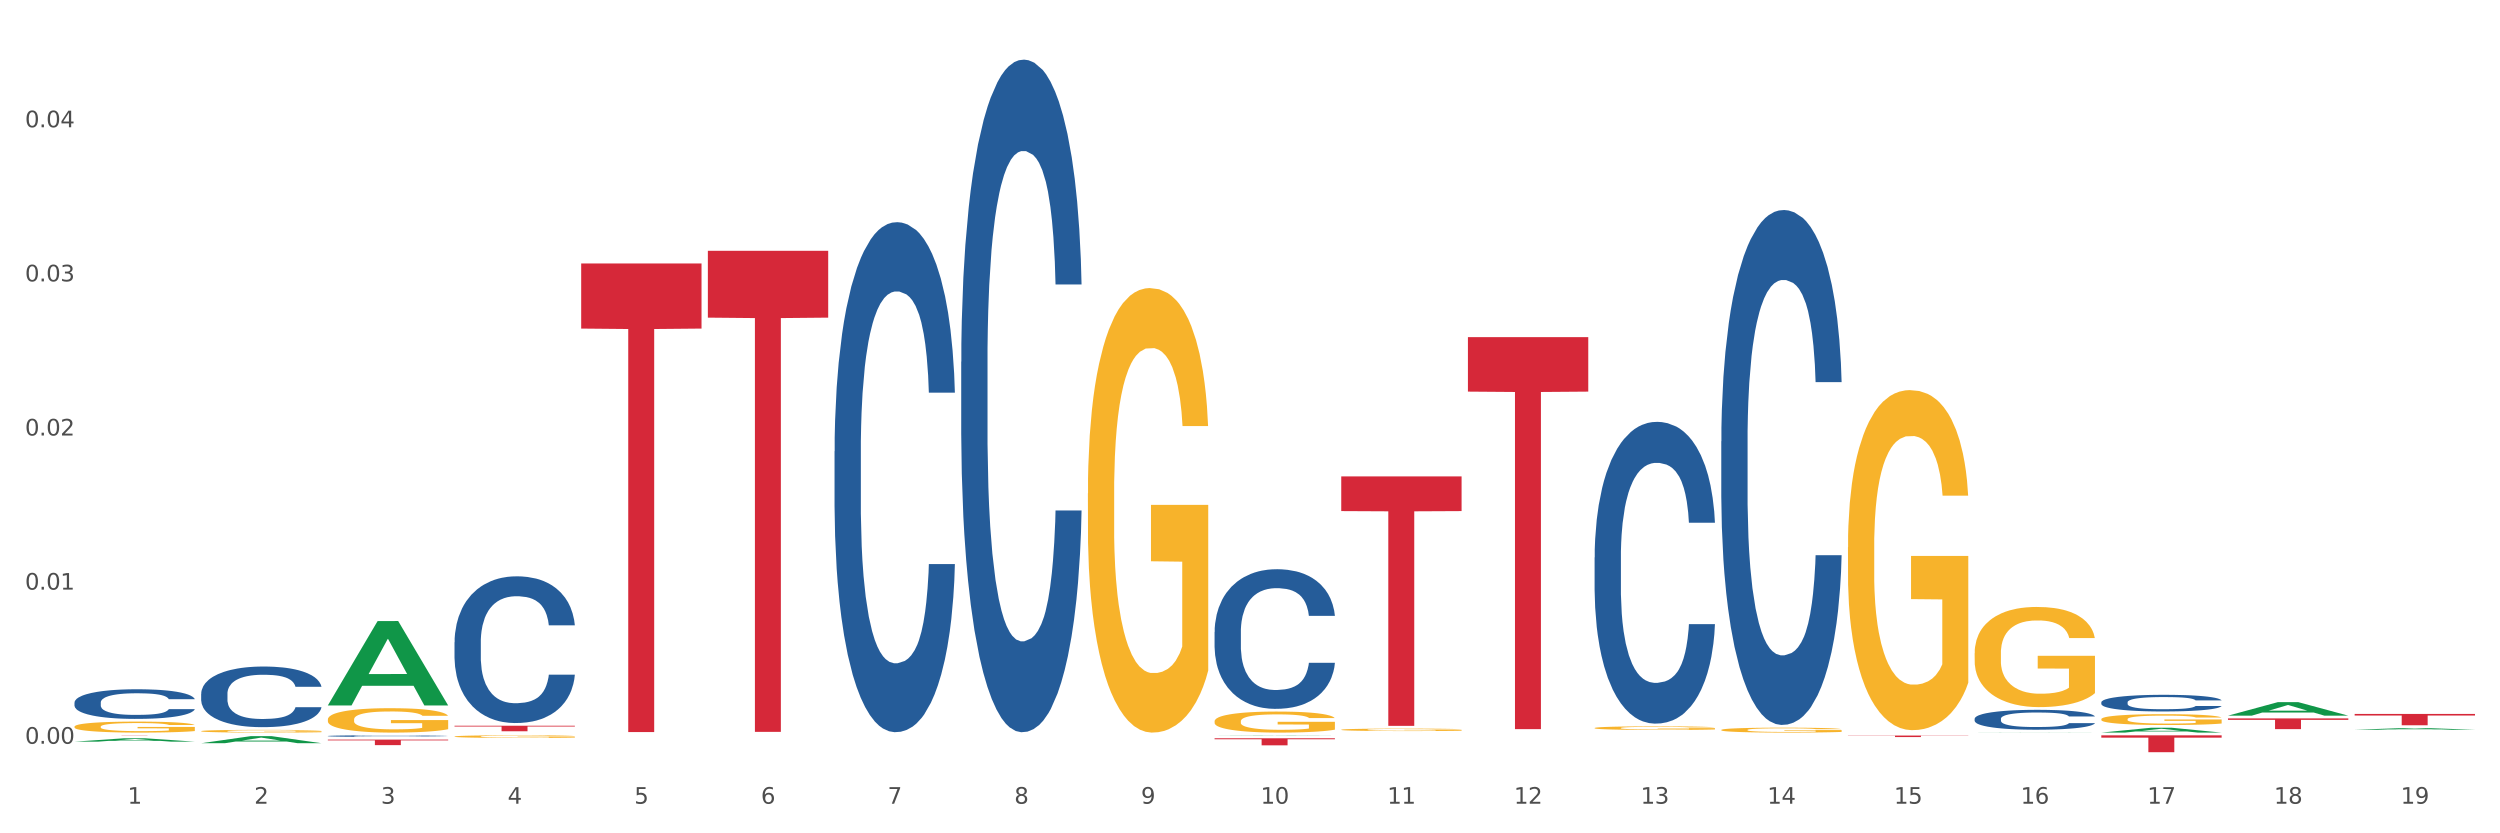 <?xml version="1.0" encoding="utf-8" standalone="no"?>
<!DOCTYPE svg PUBLIC "-//W3C//DTD SVG 1.1//EN"
  "http://www.w3.org/Graphics/SVG/1.1/DTD/svg11.dtd">
<svg xmlns:xlink="http://www.w3.org/1999/xlink" width="1080pt" height="360pt" viewBox="0 0 1080 360" xmlns="http://www.w3.org/2000/svg" version="1.1">
 <rect x="0" y="0" width="1080" height="360" fill="#333333" stroke="none"/>
 <defs>
  <style type="text/css">*{stroke-linejoin: round; stroke-linecap: butt}</style>
 </defs>
 <g id="figure_1">
  <g id="patch_1">
   <path d="M 0 360 
L 1080 360 
L 1080 0 
L 0 0 
z
" style="fill: #ffffff; stroke: #ffffff; stroke-linejoin: miter"/>
  </g>
  <g id="axes_1">
   <g id="matplotlib.axis_1">
    <g id="xtick_1">
     <g id="text_1">
      <!-- 1 -->
      <g style="fill: #4d4d4d" transform="translate(55.115 347.204) scale(0.096 -0.096)">
       <defs>
        <path id="DejaVuSans-31" d="M 794 531 
L 1825 531 
L 1825 4091 
L 703 3866 
L 703 4441 
L 1819 4666 
L 2450 4666 
L 2450 531 
L 3481 531 
L 3481 0 
L 794 0 
L 794 531 
z
" transform="scale(0.016)"/>
       </defs>
       <use xlink:href="#DejaVuSans-31"/>
      </g>
     </g>
    </g>
    <g id="xtick_2">
     <g id="text_2">
      <!-- 2 -->
      <g style="fill: #4d4d4d" transform="translate(109.839 347.204) scale(0.096 -0.096)">
       <defs>
        <path id="DejaVuSans-32" d="M 1228 531 
L 3431 531 
L 3431 0 
L 469 0 
L 469 531 
Q 828 903 1448 1529 
Q 2069 2156 2228 2338 
Q 2531 2678 2651 2914 
Q 2772 3150 2772 3378 
Q 2772 3750 2511 3984 
Q 2250 4219 1831 4219 
Q 1534 4219 1204 4116 
Q 875 4013 500 3803 
L 500 4441 
Q 881 4594 1212 4672 
Q 1544 4750 1819 4750 
Q 2544 4750 2975 4387 
Q 3406 4025 3406 3419 
Q 3406 3131 3298 2873 
Q 3191 2616 2906 2266 
Q 2828 2175 2409 1742 
Q 1991 1309 1228 531 
z
" transform="scale(0.016)"/>
       </defs>
       <use xlink:href="#DejaVuSans-32"/>
      </g>
     </g>
    </g>
    <g id="xtick_3">
     <g id="text_3">
      <!-- 3 -->
      <g style="fill: #4d4d4d" transform="translate(164.564 347.204) scale(0.096 -0.096)">
       <defs>
        <path id="DejaVuSans-33" d="M 2597 2516 
Q 3050 2419 3304 2112 
Q 3559 1806 3559 1356 
Q 3559 666 3084 287 
Q 2609 -91 1734 -91 
Q 1441 -91 1130 -33 
Q 819 25 488 141 
L 488 750 
Q 750 597 1062 519 
Q 1375 441 1716 441 
Q 2309 441 2620 675 
Q 2931 909 2931 1356 
Q 2931 1769 2642 2001 
Q 2353 2234 1838 2234 
L 1294 2234 
L 1294 2753 
L 1863 2753 
Q 2328 2753 2575 2939 
Q 2822 3125 2822 3475 
Q 2822 3834 2567 4026 
Q 2313 4219 1838 4219 
Q 1578 4219 1281 4162 
Q 984 4106 628 3988 
L 628 4550 
Q 988 4650 1302 4700 
Q 1616 4750 1894 4750 
Q 2613 4750 3031 4423 
Q 3450 4097 3450 3541 
Q 3450 3153 3228 2886 
Q 3006 2619 2597 2516 
z
" transform="scale(0.016)"/>
       </defs>
       <use xlink:href="#DejaVuSans-33"/>
      </g>
     </g>
    </g>
    <g id="xtick_4">
     <g id="text_4">
      <!-- 4 -->
      <g style="fill: #4d4d4d" transform="translate(219.288 347.204) scale(0.096 -0.096)">
       <defs>
        <path id="DejaVuSans-34" d="M 2419 4116 
L 825 1625 
L 2419 1625 
L 2419 4116 
z
M 2253 4666 
L 3047 4666 
L 3047 1625 
L 3713 1625 
L 3713 1100 
L 3047 1100 
L 3047 0 
L 2419 0 
L 2419 1100 
L 313 1100 
L 313 1709 
L 2253 4666 
z
" transform="scale(0.016)"/>
       </defs>
       <use xlink:href="#DejaVuSans-34"/>
      </g>
     </g>
    </g>
    <g id="xtick_5">
     <g id="text_5">
      <!-- 5 -->
      <g style="fill: #4d4d4d" transform="translate(274.012 347.204) scale(0.096 -0.096)">
       <defs>
        <path id="DejaVuSans-35" d="M 691 4666 
L 3169 4666 
L 3169 4134 
L 1269 4134 
L 1269 2991 
Q 1406 3038 1543 3061 
Q 1681 3084 1819 3084 
Q 2600 3084 3056 2656 
Q 3513 2228 3513 1497 
Q 3513 744 3044 326 
Q 2575 -91 1722 -91 
Q 1428 -91 1123 -41 
Q 819 9 494 109 
L 494 744 
Q 775 591 1075 516 
Q 1375 441 1709 441 
Q 2250 441 2565 725 
Q 2881 1009 2881 1497 
Q 2881 1984 2565 2268 
Q 2250 2553 1709 2553 
Q 1456 2553 1204 2497 
Q 953 2441 691 2322 
L 691 4666 
z
" transform="scale(0.016)"/>
       </defs>
       <use xlink:href="#DejaVuSans-35"/>
      </g>
     </g>
    </g>
    <g id="xtick_6">
     <g id="text_6">
      <!-- 6 -->
      <g style="fill: #4d4d4d" transform="translate(328.736 347.204) scale(0.096 -0.096)">
       <defs>
        <path id="DejaVuSans-36" d="M 2113 2584 
Q 1688 2584 1439 2293 
Q 1191 2003 1191 1497 
Q 1191 994 1439 701 
Q 1688 409 2113 409 
Q 2538 409 2786 701 
Q 3034 994 3034 1497 
Q 3034 2003 2786 2293 
Q 2538 2584 2113 2584 
z
M 3366 4563 
L 3366 3988 
Q 3128 4100 2886 4159 
Q 2644 4219 2406 4219 
Q 1781 4219 1451 3797 
Q 1122 3375 1075 2522 
Q 1259 2794 1537 2939 
Q 1816 3084 2150 3084 
Q 2853 3084 3261 2657 
Q 3669 2231 3669 1497 
Q 3669 778 3244 343 
Q 2819 -91 2113 -91 
Q 1303 -91 875 529 
Q 447 1150 447 2328 
Q 447 3434 972 4092 
Q 1497 4750 2381 4750 
Q 2619 4750 2861 4703 
Q 3103 4656 3366 4563 
z
" transform="scale(0.016)"/>
       </defs>
       <use xlink:href="#DejaVuSans-36"/>
      </g>
     </g>
    </g>
    <g id="xtick_7">
     <g id="text_7">
      <!-- 7 -->
      <g style="fill: #4d4d4d" transform="translate(383.461 347.204) scale(0.096 -0.096)">
       <defs>
        <path id="DejaVuSans-37" d="M 525 4666 
L 3525 4666 
L 3525 4397 
L 1831 0 
L 1172 0 
L 2766 4134 
L 525 4134 
L 525 4666 
z
" transform="scale(0.016)"/>
       </defs>
       <use xlink:href="#DejaVuSans-37"/>
      </g>
     </g>
    </g>
    <g id="xtick_8">
     <g id="text_8">
      <!-- 8 -->
      <g style="fill: #4d4d4d" transform="translate(438.185 347.204) scale(0.096 -0.096)">
       <defs>
        <path id="DejaVuSans-38" d="M 2034 2216 
Q 1584 2216 1326 1975 
Q 1069 1734 1069 1313 
Q 1069 891 1326 650 
Q 1584 409 2034 409 
Q 2484 409 2743 651 
Q 3003 894 3003 1313 
Q 3003 1734 2745 1975 
Q 2488 2216 2034 2216 
z
M 1403 2484 
Q 997 2584 770 2862 
Q 544 3141 544 3541 
Q 544 4100 942 4425 
Q 1341 4750 2034 4750 
Q 2731 4750 3128 4425 
Q 3525 4100 3525 3541 
Q 3525 3141 3298 2862 
Q 3072 2584 2669 2484 
Q 3125 2378 3379 2068 
Q 3634 1759 3634 1313 
Q 3634 634 3220 271 
Q 2806 -91 2034 -91 
Q 1263 -91 848 271 
Q 434 634 434 1313 
Q 434 1759 690 2068 
Q 947 2378 1403 2484 
z
M 1172 3481 
Q 1172 3119 1398 2916 
Q 1625 2713 2034 2713 
Q 2441 2713 2670 2916 
Q 2900 3119 2900 3481 
Q 2900 3844 2670 4047 
Q 2441 4250 2034 4250 
Q 1625 4250 1398 4047 
Q 1172 3844 1172 3481 
z
" transform="scale(0.016)"/>
       </defs>
       <use xlink:href="#DejaVuSans-38"/>
      </g>
     </g>
    </g>
    <g id="xtick_9">
     <g id="text_9">
      <!-- 9 -->
      <g style="fill: #4d4d4d" transform="translate(492.909 347.204) scale(0.096 -0.096)">
       <defs>
        <path id="DejaVuSans-39" d="M 703 97 
L 703 672 
Q 941 559 1184 500 
Q 1428 441 1663 441 
Q 2288 441 2617 861 
Q 2947 1281 2994 2138 
Q 2813 1869 2534 1725 
Q 2256 1581 1919 1581 
Q 1219 1581 811 2004 
Q 403 2428 403 3163 
Q 403 3881 828 4315 
Q 1253 4750 1959 4750 
Q 2769 4750 3195 4129 
Q 3622 3509 3622 2328 
Q 3622 1225 3098 567 
Q 2575 -91 1691 -91 
Q 1453 -91 1209 -44 
Q 966 3 703 97 
z
M 1959 2075 
Q 2384 2075 2632 2365 
Q 2881 2656 2881 3163 
Q 2881 3666 2632 3958 
Q 2384 4250 1959 4250 
Q 1534 4250 1286 3958 
Q 1038 3666 1038 3163 
Q 1038 2656 1286 2365 
Q 1534 2075 1959 2075 
z
" transform="scale(0.016)"/>
       </defs>
       <use xlink:href="#DejaVuSans-39"/>
      </g>
     </g>
    </g>
    <g id="xtick_10">
     <g id="text_10">
      <!-- 10 -->
      <g style="fill: #4d4d4d" transform="translate(544.58 347.204) scale(0.096 -0.096)">
       <defs>
        <path id="DejaVuSans-30" d="M 2034 4250 
Q 1547 4250 1301 3770 
Q 1056 3291 1056 2328 
Q 1056 1369 1301 889 
Q 1547 409 2034 409 
Q 2525 409 2770 889 
Q 3016 1369 3016 2328 
Q 3016 3291 2770 3770 
Q 2525 4250 2034 4250 
z
M 2034 4750 
Q 2819 4750 3233 4129 
Q 3647 3509 3647 2328 
Q 3647 1150 3233 529 
Q 2819 -91 2034 -91 
Q 1250 -91 836 529 
Q 422 1150 422 2328 
Q 422 3509 836 4129 
Q 1250 4750 2034 4750 
z
" transform="scale(0.016)"/>
       </defs>
       <use xlink:href="#DejaVuSans-31"/>
       <use xlink:href="#DejaVuSans-30" transform="translate(63.623 0)"/>
      </g>
     </g>
    </g>
    <g id="xtick_11">
     <g id="text_11">
      <!-- 11 -->
      <g style="fill: #4d4d4d" transform="translate(599.304 347.204) scale(0.096 -0.096)">
       <use xlink:href="#DejaVuSans-31"/>
       <use xlink:href="#DejaVuSans-31" transform="translate(63.623 0)"/>
      </g>
     </g>
    </g>
    <g id="xtick_12">
     <g id="text_12">
      <!-- 12 -->
      <g style="fill: #4d4d4d" transform="translate(654.028 347.204) scale(0.096 -0.096)">
       <use xlink:href="#DejaVuSans-31"/>
       <use xlink:href="#DejaVuSans-32" transform="translate(63.623 0)"/>
      </g>
     </g>
    </g>
    <g id="xtick_13">
     <g id="text_13">
      <!-- 13 -->
      <g style="fill: #4d4d4d" transform="translate(708.752 347.204) scale(0.096 -0.096)">
       <use xlink:href="#DejaVuSans-31"/>
       <use xlink:href="#DejaVuSans-33" transform="translate(63.623 0)"/>
      </g>
     </g>
    </g>
    <g id="xtick_14">
     <g id="text_14">
      <!-- 14 -->
      <g style="fill: #4d4d4d" transform="translate(763.477 347.204) scale(0.096 -0.096)">
       <use xlink:href="#DejaVuSans-31"/>
       <use xlink:href="#DejaVuSans-34" transform="translate(63.623 0)"/>
      </g>
     </g>
    </g>
    <g id="xtick_15">
     <g id="text_15">
      <!-- 15 -->
      <g style="fill: #4d4d4d" transform="translate(818.201 347.204) scale(0.096 -0.096)">
       <use xlink:href="#DejaVuSans-31"/>
       <use xlink:href="#DejaVuSans-35" transform="translate(63.623 0)"/>
      </g>
     </g>
    </g>
    <g id="xtick_16">
     <g id="text_16">
      <!-- 16 -->
      <g style="fill: #4d4d4d" transform="translate(872.925 347.204) scale(0.096 -0.096)">
       <use xlink:href="#DejaVuSans-31"/>
       <use xlink:href="#DejaVuSans-36" transform="translate(63.623 0)"/>
      </g>
     </g>
    </g>
    <g id="xtick_17">
     <g id="text_17">
      <!-- 17 -->
      <g style="fill: #4d4d4d" transform="translate(927.649 347.204) scale(0.096 -0.096)">
       <use xlink:href="#DejaVuSans-31"/>
       <use xlink:href="#DejaVuSans-37" transform="translate(63.623 0)"/>
      </g>
     </g>
    </g>
    <g id="xtick_18">
     <g id="text_18">
      <!-- 18 -->
      <g style="fill: #4d4d4d" transform="translate(982.374 347.204) scale(0.096 -0.096)">
       <use xlink:href="#DejaVuSans-31"/>
       <use xlink:href="#DejaVuSans-38" transform="translate(63.623 0)"/>
      </g>
     </g>
    </g>
    <g id="xtick_19">
     <g id="text_19">
      <!-- 19 -->
      <g style="fill: #4d4d4d" transform="translate(1037.098 347.204) scale(0.096 -0.096)">
       <use xlink:href="#DejaVuSans-31"/>
       <use xlink:href="#DejaVuSans-39" transform="translate(63.623 0)"/>
      </g>
     </g>
    </g>
    <g id="xtick_20"/>
    <g id="xtick_21"/>
    <g id="xtick_22"/>
    <g id="xtick_23"/>
    <g id="xtick_24"/>
    <g id="xtick_25"/>
    <g id="xtick_26"/>
    <g id="xtick_27"/>
    <g id="xtick_28"/>
    <g id="xtick_29"/>
    <g id="xtick_30"/>
    <g id="xtick_31"/>
    <g id="xtick_32"/>
    <g id="xtick_33"/>
    <g id="xtick_34"/>
    <g id="xtick_35"/>
    <g id="xtick_36"/>
    <g id="xtick_37"/>
   </g>
   <g id="matplotlib.axis_2">
    <g id="ytick_1">
     <g id="text_20">
      <!-- 0.00 -->
      <g style="fill: #4d4d4d" transform="translate(10.8 321.297) scale(0.096 -0.096)">
       <defs>
        <path id="DejaVuSans-2e" d="M 684 794 
L 1344 794 
L 1344 0 
L 684 0 
L 684 794 
z
" transform="scale(0.016)"/>
       </defs>
       <use xlink:href="#DejaVuSans-30"/>
       <use xlink:href="#DejaVuSans-2e" transform="translate(63.623 0)"/>
       <use xlink:href="#DejaVuSans-30" transform="translate(95.41 0)"/>
       <use xlink:href="#DejaVuSans-30" transform="translate(159.033 0)"/>
      </g>
     </g>
    </g>
    <g id="ytick_2">
     <g id="text_21">
      <!-- 0.01 -->
      <g style="fill: #4d4d4d" transform="translate(10.8 254.719) scale(0.096 -0.096)">
       <use xlink:href="#DejaVuSans-30"/>
       <use xlink:href="#DejaVuSans-2e" transform="translate(63.623 0)"/>
       <use xlink:href="#DejaVuSans-30" transform="translate(95.41 0)"/>
       <use xlink:href="#DejaVuSans-31" transform="translate(159.033 0)"/>
      </g>
     </g>
    </g>
    <g id="ytick_3">
     <g id="text_22">
      <!-- 0.02 -->
      <g style="fill: #4d4d4d" transform="translate(10.8 188.14) scale(0.096 -0.096)">
       <use xlink:href="#DejaVuSans-30"/>
       <use xlink:href="#DejaVuSans-2e" transform="translate(63.623 0)"/>
       <use xlink:href="#DejaVuSans-30" transform="translate(95.41 0)"/>
       <use xlink:href="#DejaVuSans-32" transform="translate(159.033 0)"/>
      </g>
     </g>
    </g>
    <g id="ytick_4">
     <g id="text_23">
      <!-- 0.03 -->
      <g style="fill: #4d4d4d" transform="translate(10.8 121.562) scale(0.096 -0.096)">
       <use xlink:href="#DejaVuSans-30"/>
       <use xlink:href="#DejaVuSans-2e" transform="translate(63.623 0)"/>
       <use xlink:href="#DejaVuSans-30" transform="translate(95.41 0)"/>
       <use xlink:href="#DejaVuSans-33" transform="translate(159.033 0)"/>
      </g>
     </g>
    </g>
    <g id="ytick_5">
     <g id="text_24">
      <!-- 0.04 -->
      <g style="fill: #4d4d4d" transform="translate(10.8 54.984) scale(0.096 -0.096)">
       <use xlink:href="#DejaVuSans-30"/>
       <use xlink:href="#DejaVuSans-2e" transform="translate(63.623 0)"/>
       <use xlink:href="#DejaVuSans-30" transform="translate(95.41 0)"/>
       <use xlink:href="#DejaVuSans-34" transform="translate(159.033 0)"/>
      </g>
     </g>
    </g>
    <g id="ytick_6"/>
    <g id="ytick_7"/>
    <g id="ytick_8"/>
    <g id="ytick_9"/>
    <g id="ytick_10"/>
   </g>
   <g id="PolyCollection_1">
    <path d="M 579.418 315.244 
L 579.479 315.243 
L 579.479 315.209 
L 579.602 315.179 
L 580.216 315.106 
L 581.136 315.046 
L 581.812 315.014 
L 582.487 314.988 
L 583.285 314.962 
L 584.267 314.935 
L 586.047 314.895 
L 587.152 314.875 
L 588.502 314.853 
L 590.957 314.822 
L 592.737 314.805 
L 594.578 314.79 
L 597.586 314.773 
L 599.55 314.765 
L 601.637 314.759 
L 604.154 314.756 
L 606.056 314.755 
L 610.23 314.758 
L 613.79 314.766 
L 615.509 314.773 
L 617.718 314.785 
L 618.884 314.792 
L 620.787 314.808 
L 622.751 314.828 
L 624.102 314.846 
L 626.127 314.879 
L 627.662 314.911 
L 629.073 314.952 
L 629.81 314.98 
L 630.362 315.006 
L 630.853 315.036 
L 631.344 315.084 
L 620.296 315.084 
L 619.867 315.05 
L 619.191 315.018 
L 618.209 314.987 
L 617.35 314.968 
L 615.877 314.943 
L 614.527 314.928 
L 613.115 314.916 
L 611.396 314.907 
L 610.046 314.902 
L 608.143 314.898 
L 604.399 314.899 
L 601.882 314.907 
L 600.164 314.916 
L 599.059 314.925 
L 598.077 314.935 
L 596.972 314.948 
L 595.683 314.969 
L 594.763 314.987 
L 593.842 315.01 
L 593.105 315.033 
L 592.43 315.06 
L 591.878 315.089 
L 591.448 315.12 
L 591.08 315.156 
L 590.773 315.217 
L 590.773 315.35 
L 590.896 315.38 
L 591.203 315.42 
L 591.571 315.45 
L 592.185 315.485 
L 592.737 315.51 
L 593.78 315.544 
L 594.947 315.573 
L 595.867 315.592 
L 596.788 315.607 
L 598.384 315.629 
L 600.164 315.646 
L 601.698 315.657 
L 603.785 315.666 
L 605.197 315.67 
L 606.425 315.672 
L 609.432 315.672 
L 611.58 315.669 
L 613.974 315.662 
L 615.816 315.654 
L 617.35 315.643 
L 619.069 315.626 
L 620.173 315.609 
L 620.173 315.407 
L 606.67 315.406 
L 606.67 315.271 
L 631.406 315.271 
L 631.406 315.666 
L 630.362 315.687 
L 629.196 315.705 
L 627.969 315.722 
L 626.127 315.742 
L 623.918 315.761 
L 621.953 315.775 
L 619.867 315.786 
L 617.411 315.797 
L 614.22 315.807 
L 612.256 315.811 
L 609.8 315.813 
L 606.916 315.814 
L 604.399 315.813 
L 601.944 315.808 
L 599.366 315.799 
L 596.849 315.786 
L 594.947 315.774 
L 593.044 315.758 
L 591.018 315.738 
L 589.423 315.719 
L 588.195 315.701 
L 586.845 315.679 
L 585.372 315.65 
L 584.267 315.624 
L 583.285 315.597 
L 582.241 315.562 
L 581.505 315.532 
L 580.768 315.494 
L 580.338 315.466 
L 579.847 315.422 
L 579.479 315.361 
L 579.418 315.244 
z
" clip-path="url(#p80b47676c1)" style="fill: #f7b32b"/>
    <path d="M 634.142 145.646 
L 686.13 145.646 
L 686.13 169.179 
L 665.68 169.338 
L 665.68 314.988 
L 654.469 314.988 
L 654.469 169.338 
L 634.142 169.179 
L 634.142 145.805 
L 634.142 145.646 
z
" clip-path="url(#p80b47676c1)" style="fill: #d62839"/>
    <path d="M 688.866 314.503 
L 688.928 314.501 
L 688.928 314.45 
L 689.05 314.406 
L 689.664 314.299 
L 690.585 314.21 
L 691.26 314.163 
L 691.935 314.125 
L 692.733 314.086 
L 693.715 314.046 
L 695.495 313.988 
L 696.6 313.958 
L 697.95 313.926 
L 700.406 313.88 
L 702.186 313.855 
L 704.027 313.833 
L 707.034 313.808 
L 708.999 313.796 
L 711.086 313.788 
L 713.602 313.782 
L 715.505 313.781 
L 719.679 313.785 
L 723.239 313.798 
L 724.957 313.808 
L 727.167 313.825 
L 728.333 313.836 
L 730.236 313.859 
L 732.2 313.889 
L 733.55 313.915 
L 735.576 313.963 
L 737.11 314.012 
L 738.522 314.072 
L 739.258 314.113 
L 739.811 314.152 
L 740.302 314.196 
L 740.793 314.266 
L 729.745 314.266 
L 729.315 314.216 
L 728.64 314.169 
L 727.658 314.123 
L 726.799 314.095 
L 725.325 314.059 
L 723.975 314.036 
L 722.563 314.019 
L 720.845 314.005 
L 719.494 313.998 
L 717.592 313.992 
L 713.848 313.993 
L 711.331 314.005 
L 709.612 314.019 
L 708.508 314.032 
L 707.526 314.046 
L 706.421 314.066 
L 705.132 314.096 
L 704.211 314.123 
L 703.29 314.157 
L 702.554 314.192 
L 701.879 314.232 
L 701.326 314.274 
L 700.897 314.319 
L 700.528 314.373 
L 700.221 314.463 
L 700.221 314.658 
L 700.344 314.703 
L 700.651 314.761 
L 701.019 314.805 
L 701.633 314.858 
L 702.186 314.894 
L 703.229 314.945 
L 704.395 314.988 
L 705.316 315.015 
L 706.237 315.038 
L 707.832 315.069 
L 709.612 315.095 
L 711.147 315.111 
L 713.234 315.125 
L 714.645 315.131 
L 715.873 315.134 
L 718.881 315.134 
L 721.029 315.129 
L 723.423 315.119 
L 725.264 315.107 
L 726.799 315.091 
L 728.517 315.065 
L 729.622 315.041 
L 729.622 314.743 
L 716.119 314.741 
L 716.119 314.543 
L 740.854 314.543 
L 740.854 315.125 
L 739.811 315.155 
L 738.645 315.182 
L 737.417 315.206 
L 735.576 315.236 
L 733.366 315.265 
L 731.402 315.285 
L 729.315 315.302 
L 726.86 315.318 
L 723.668 315.332 
L 721.704 315.338 
L 719.249 315.342 
L 716.364 315.343 
L 713.848 315.341 
L 711.392 315.333 
L 708.814 315.321 
L 706.298 315.302 
L 704.395 315.284 
L 702.492 315.261 
L 700.467 315.231 
L 698.871 315.202 
L 697.643 315.176 
L 696.293 315.144 
L 694.82 315.101 
L 693.715 315.062 
L 692.733 315.022 
L 691.69 314.971 
L 690.953 314.927 
L 690.217 314.871 
L 689.787 314.83 
L 689.296 314.765 
L 688.928 314.675 
L 688.866 314.503 
z
" clip-path="url(#p80b47676c1)" style="fill: #f7b32b"/>
    <path d="M 743.591 315.335 
L 743.652 315.333 
L 743.652 315.263 
L 743.775 315.203 
L 744.388 315.057 
L 745.309 314.936 
L 745.984 314.872 
L 746.66 314.819 
L 747.457 314.766 
L 748.44 314.712 
L 750.22 314.632 
L 751.324 314.591 
L 752.675 314.548 
L 755.13 314.486 
L 756.91 314.451 
L 758.751 314.422 
L 761.759 314.387 
L 763.723 314.371 
L 765.81 314.359 
L 768.326 314.352 
L 770.229 314.35 
L 774.403 314.356 
L 777.963 314.373 
L 779.681 314.387 
L 781.891 314.41 
L 783.057 314.426 
L 784.96 314.457 
L 786.924 314.498 
L 788.275 314.533 
L 790.3 314.599 
L 791.835 314.665 
L 793.246 314.747 
L 793.983 314.803 
L 794.535 314.856 
L 795.026 314.916 
L 795.517 315.012 
L 784.469 315.012 
L 784.039 314.944 
L 783.364 314.879 
L 782.382 314.817 
L 781.523 314.778 
L 780.05 314.729 
L 778.699 314.698 
L 777.288 314.675 
L 775.569 314.655 
L 774.219 314.646 
L 772.316 314.638 
L 768.572 314.64 
L 766.055 314.655 
L 764.337 314.675 
L 763.232 314.692 
L 762.25 314.712 
L 761.145 314.739 
L 759.856 314.78 
L 758.935 314.817 
L 758.015 314.864 
L 757.278 314.911 
L 756.603 314.965 
L 756.051 315.024 
L 755.621 315.084 
L 755.253 315.158 
L 754.946 315.281 
L 754.946 315.547 
L 755.068 315.608 
L 755.375 315.688 
L 755.744 315.748 
L 756.357 315.82 
L 756.91 315.869 
L 757.953 315.939 
L 759.119 315.997 
L 760.04 316.034 
L 760.961 316.065 
L 762.557 316.108 
L 764.337 316.143 
L 765.871 316.165 
L 767.958 316.184 
L 769.37 316.192 
L 770.597 316.196 
L 773.605 316.196 
L 775.753 316.19 
L 778.147 316.176 
L 779.988 316.159 
L 781.523 316.137 
L 783.241 316.102 
L 784.346 316.069 
L 784.346 315.662 
L 770.843 315.66 
L 770.843 315.39 
L 795.579 315.39 
L 795.579 316.184 
L 794.535 316.225 
L 793.369 316.262 
L 792.141 316.295 
L 790.3 316.336 
L 788.09 316.375 
L 786.126 316.402 
L 784.039 316.426 
L 781.584 316.447 
L 778.392 316.467 
L 776.428 316.474 
L 773.973 316.48 
L 771.088 316.482 
L 768.572 316.478 
L 766.117 316.468 
L 763.539 316.451 
L 761.022 316.426 
L 759.119 316.4 
L 757.217 316.369 
L 755.191 316.328 
L 753.595 316.289 
L 752.368 316.254 
L 751.017 316.209 
L 749.544 316.151 
L 748.44 316.098 
L 747.457 316.044 
L 746.414 315.974 
L 745.677 315.913 
L 744.941 315.838 
L 744.511 315.781 
L 744.02 315.693 
L 743.652 315.571 
L 743.591 315.335 
z
" clip-path="url(#p80b47676c1)" style="fill: #f7b32b"/>
    <path d="M 469.969 213.179 
L 470.031 213.004 
L 470.031 206.69 
L 470.153 201.253 
L 470.767 188.099 
L 471.688 177.225 
L 472.363 171.437 
L 473.038 166.701 
L 473.836 161.966 
L 474.818 157.055 
L 476.598 149.864 
L 477.703 146.181 
L 479.053 142.323 
L 481.508 136.71 
L 483.288 133.553 
L 485.13 130.922 
L 488.137 127.765 
L 490.102 126.362 
L 492.188 125.31 
L 494.705 124.608 
L 496.608 124.433 
L 500.781 124.959 
L 504.341 126.538 
L 506.06 127.765 
L 508.27 129.87 
L 509.436 131.273 
L 511.339 134.079 
L 513.303 137.762 
L 514.653 140.919 
L 516.679 146.883 
L 518.213 152.846 
L 519.625 160.212 
L 520.361 165.298 
L 520.914 170.034 
L 521.405 175.471 
L 521.896 184.065 
L 510.848 184.065 
L 510.418 177.926 
L 509.743 172.138 
L 508.761 166.526 
L 507.901 163.018 
L 506.428 158.634 
L 505.078 155.827 
L 503.666 153.723 
L 501.948 151.969 
L 500.597 151.092 
L 498.695 150.39 
L 494.95 150.566 
L 492.434 151.969 
L 490.715 153.723 
L 489.61 155.301 
L 488.628 157.055 
L 487.524 159.51 
L 486.235 163.194 
L 485.314 166.526 
L 484.393 170.735 
L 483.657 174.945 
L 482.982 179.855 
L 482.429 185.117 
L 481.999 190.554 
L 481.631 197.219 
L 481.324 208.268 
L 481.324 232.296 
L 481.447 237.733 
L 481.754 244.924 
L 482.122 250.361 
L 482.736 256.85 
L 483.288 261.235 
L 484.332 267.549 
L 485.498 272.811 
L 486.419 276.143 
L 487.339 278.949 
L 488.935 282.808 
L 490.715 285.965 
L 492.25 287.894 
L 494.337 289.648 
L 495.748 290.349 
L 496.976 290.7 
L 499.984 290.7 
L 502.132 290.174 
L 504.526 288.946 
L 506.367 287.368 
L 507.901 285.439 
L 509.62 282.282 
L 510.725 279.3 
L 510.725 242.644 
L 497.221 242.469 
L 497.221 218.09 
L 521.957 218.09 
L 521.957 289.648 
L 520.914 293.331 
L 519.748 296.663 
L 518.52 299.645 
L 516.679 303.328 
L 514.469 306.836 
L 512.505 309.291 
L 510.418 311.396 
L 507.963 313.325 
L 504.771 315.079 
L 502.807 315.781 
L 500.352 316.307 
L 497.467 316.482 
L 494.95 316.131 
L 492.495 315.254 
L 489.917 313.676 
L 487.401 311.396 
L 485.498 309.116 
L 483.595 306.31 
L 481.57 302.627 
L 479.974 299.119 
L 478.746 295.962 
L 477.396 291.928 
L 475.923 286.666 
L 474.818 281.931 
L 473.836 277.02 
L 472.793 270.706 
L 472.056 265.269 
L 471.32 258.429 
L 470.89 253.343 
L 470.399 245.45 
L 470.031 234.401 
L 469.969 213.179 
z
" clip-path="url(#p80b47676c1)" style="fill: #f7b32b"/>
    <path d="M 524.693 311.594 
L 524.755 311.586 
L 524.755 311.287 
L 524.878 311.029 
L 525.491 310.407 
L 526.412 309.892 
L 527.087 309.619 
L 527.762 309.394 
L 528.56 309.17 
L 529.542 308.938 
L 531.322 308.598 
L 532.427 308.423 
L 533.778 308.241 
L 536.233 307.975 
L 538.013 307.826 
L 539.854 307.701 
L 542.862 307.552 
L 544.826 307.486 
L 546.913 307.436 
L 549.429 307.403 
L 551.332 307.394 
L 555.506 307.419 
L 559.066 307.494 
L 560.784 307.552 
L 562.994 307.652 
L 564.16 307.718 
L 566.063 307.851 
L 568.027 308.025 
L 569.377 308.174 
L 571.403 308.457 
L 572.937 308.739 
L 574.349 309.087 
L 575.086 309.328 
L 575.638 309.552 
L 576.129 309.809 
L 576.62 310.216 
L 565.572 310.216 
L 565.142 309.926 
L 564.467 309.652 
L 563.485 309.386 
L 562.626 309.22 
L 561.153 309.013 
L 559.802 308.88 
L 558.391 308.78 
L 556.672 308.697 
L 555.322 308.656 
L 553.419 308.623 
L 549.675 308.631 
L 547.158 308.697 
L 545.44 308.78 
L 544.335 308.855 
L 543.353 308.938 
L 542.248 309.054 
L 540.959 309.228 
L 540.038 309.386 
L 539.118 309.585 
L 538.381 309.785 
L 537.706 310.017 
L 537.153 310.266 
L 536.724 310.523 
L 536.355 310.839 
L 536.049 311.361 
L 536.049 312.498 
L 536.171 312.756 
L 536.478 313.096 
L 536.847 313.353 
L 537.46 313.66 
L 538.013 313.868 
L 539.056 314.167 
L 540.222 314.416 
L 541.143 314.573 
L 542.064 314.706 
L 543.66 314.889 
L 545.44 315.038 
L 546.974 315.129 
L 549.061 315.212 
L 550.473 315.246 
L 551.7 315.262 
L 554.708 315.262 
L 556.856 315.237 
L 559.25 315.179 
L 561.091 315.104 
L 562.626 315.013 
L 564.344 314.864 
L 565.449 314.723 
L 565.449 312.988 
L 551.946 312.98 
L 551.946 311.826 
L 576.682 311.826 
L 576.682 315.212 
L 575.638 315.387 
L 574.472 315.544 
L 573.244 315.685 
L 571.403 315.86 
L 569.193 316.026 
L 567.229 316.142 
L 565.142 316.241 
L 562.687 316.333 
L 559.495 316.416 
L 557.531 316.449 
L 555.076 316.474 
L 552.191 316.482 
L 549.675 316.466 
L 547.22 316.424 
L 544.642 316.349 
L 542.125 316.241 
L 540.222 316.134 
L 538.32 316.001 
L 536.294 315.826 
L 534.698 315.66 
L 533.471 315.511 
L 532.12 315.32 
L 530.647 315.071 
L 529.542 314.847 
L 528.56 314.615 
L 527.517 314.316 
L 526.78 314.059 
L 526.044 313.735 
L 525.614 313.494 
L 525.123 313.121 
L 524.755 312.598 
L 524.693 311.594 
z
" clip-path="url(#p80b47676c1)" style="fill: #f7b32b"/>
    <path d="M 196.348 318.175 
L 196.409 318.174 
L 196.409 318.136 
L 196.532 318.104 
L 197.146 318.026 
L 198.066 317.962 
L 198.742 317.928 
L 199.417 317.9 
L 200.215 317.872 
L 201.197 317.843 
L 202.977 317.8 
L 204.082 317.778 
L 205.432 317.756 
L 207.887 317.722 
L 209.667 317.704 
L 211.508 317.688 
L 214.516 317.669 
L 216.48 317.661 
L 218.567 317.655 
L 221.084 317.651 
L 222.986 317.65 
L 227.16 317.653 
L 230.72 317.662 
L 232.439 317.669 
L 234.648 317.682 
L 235.815 317.69 
L 237.717 317.707 
L 239.681 317.729 
L 241.032 317.747 
L 243.057 317.783 
L 244.592 317.818 
L 246.003 317.861 
L 246.74 317.892 
L 247.292 317.92 
L 247.783 317.952 
L 248.275 318.003 
L 237.226 318.003 
L 236.797 317.966 
L 236.121 317.932 
L 235.139 317.899 
L 234.28 317.878 
L 232.807 317.852 
L 231.457 317.835 
L 230.045 317.823 
L 228.326 317.813 
L 226.976 317.807 
L 225.073 317.803 
L 221.329 317.804 
L 218.813 317.813 
L 217.094 317.823 
L 215.989 317.832 
L 215.007 317.843 
L 213.902 317.857 
L 212.613 317.879 
L 211.693 317.899 
L 210.772 317.924 
L 210.035 317.949 
L 209.36 317.978 
L 208.808 318.009 
L 208.378 318.041 
L 208.01 318.08 
L 207.703 318.146 
L 207.703 318.288 
L 207.826 318.32 
L 208.133 318.363 
L 208.501 318.395 
L 209.115 318.433 
L 209.667 318.459 
L 210.711 318.497 
L 211.877 318.528 
L 212.797 318.547 
L 213.718 318.564 
L 215.314 318.587 
L 217.094 318.606 
L 218.628 318.617 
L 220.715 318.627 
L 222.127 318.632 
L 223.355 318.634 
L 226.362 318.634 
L 228.51 318.63 
L 230.904 318.623 
L 232.746 318.614 
L 234.28 318.602 
L 235.999 318.584 
L 237.104 318.566 
L 237.104 318.349 
L 223.6 318.348 
L 223.6 318.204 
L 248.336 318.204 
L 248.336 318.627 
L 247.292 318.649 
L 246.126 318.669 
L 244.899 318.687 
L 243.057 318.708 
L 240.848 318.729 
L 238.884 318.744 
L 236.797 318.756 
L 234.341 318.767 
L 231.15 318.778 
L 229.186 318.782 
L 226.73 318.785 
L 223.846 318.786 
L 221.329 318.784 
L 218.874 318.779 
L 216.296 318.77 
L 213.779 318.756 
L 211.877 318.743 
L 209.974 318.726 
L 207.948 318.704 
L 206.353 318.683 
L 205.125 318.665 
L 203.775 318.641 
L 202.302 318.61 
L 201.197 318.582 
L 200.215 318.553 
L 199.171 318.515 
L 198.435 318.483 
L 197.698 318.443 
L 197.269 318.413 
L 196.777 318.366 
L 196.409 318.3 
L 196.348 318.175 
z
" clip-path="url(#p80b47676c1)" style="fill: #f7b32b"/>
    <path d="M 853.039 282.2 
L 853.1 282.16 
L 853.1 280.738 
L 853.223 279.512 
L 853.837 276.549 
L 854.758 274.099 
L 855.433 272.794 
L 856.108 271.727 
L 856.906 270.661 
L 857.888 269.554 
L 859.668 267.934 
L 860.773 267.104 
L 862.123 266.235 
L 864.578 264.97 
L 866.358 264.259 
L 868.2 263.666 
L 871.207 262.955 
L 873.171 262.638 
L 875.258 262.401 
L 877.775 262.243 
L 879.678 262.204 
L 883.851 262.322 
L 887.411 262.678 
L 889.13 262.955 
L 891.34 263.429 
L 892.506 263.745 
L 894.409 264.377 
L 896.373 265.207 
L 897.723 265.918 
L 899.749 267.262 
L 901.283 268.606 
L 902.695 270.265 
L 903.431 271.411 
L 903.984 272.478 
L 904.475 273.703 
L 904.966 275.64 
L 893.918 275.64 
L 893.488 274.257 
L 892.813 272.953 
L 891.831 271.688 
L 890.971 270.898 
L 889.498 269.91 
L 888.148 269.277 
L 886.736 268.803 
L 885.018 268.408 
L 883.667 268.21 
L 881.765 268.052 
L 878.02 268.092 
L 875.504 268.408 
L 873.785 268.803 
L 872.68 269.159 
L 871.698 269.554 
L 870.594 270.107 
L 869.305 270.937 
L 868.384 271.688 
L 867.463 272.636 
L 866.727 273.585 
L 866.051 274.691 
L 865.499 275.877 
L 865.069 277.102 
L 864.701 278.604 
L 864.394 281.093 
L 864.394 286.507 
L 864.517 287.732 
L 864.824 289.352 
L 865.192 290.577 
L 865.806 292.04 
L 866.358 293.028 
L 867.402 294.45 
L 868.568 295.636 
L 869.489 296.387 
L 870.409 297.019 
L 872.005 297.888 
L 873.785 298.6 
L 875.32 299.034 
L 877.407 299.429 
L 878.818 299.587 
L 880.046 299.666 
L 883.053 299.666 
L 885.202 299.548 
L 887.596 299.271 
L 889.437 298.916 
L 890.971 298.481 
L 892.69 297.77 
L 893.795 297.098 
L 893.795 288.839 
L 880.291 288.799 
L 880.291 283.306 
L 905.027 283.306 
L 905.027 299.429 
L 903.984 300.259 
L 902.818 301.01 
L 901.59 301.682 
L 899.749 302.512 
L 897.539 303.302 
L 895.575 303.855 
L 893.488 304.33 
L 891.033 304.764 
L 887.841 305.159 
L 885.877 305.318 
L 883.422 305.436 
L 880.537 305.476 
L 878.02 305.397 
L 875.565 305.199 
L 872.987 304.843 
L 870.471 304.33 
L 868.568 303.816 
L 866.665 303.184 
L 864.64 302.354 
L 863.044 301.563 
L 861.816 300.852 
L 860.466 299.943 
L 858.993 298.758 
L 857.888 297.691 
L 856.906 296.584 
L 855.863 295.161 
L 855.126 293.936 
L 854.389 292.395 
L 853.96 291.249 
L 853.469 289.471 
L 853.1 286.981 
L 853.039 282.2 
z
" clip-path="url(#p80b47676c1)" style="fill: #f7b32b"/>
    <path d="M 579.418 205.811 
L 631.406 205.811 
L 631.406 220.789 
L 610.956 220.89 
L 610.956 313.587 
L 599.745 313.587 
L 599.745 220.89 
L 579.418 220.789 
L 579.418 205.912 
L 579.418 205.811 
z
" clip-path="url(#p80b47676c1)" style="fill: #d62839"/>
    <path d="M 798.315 236.406 
L 798.376 236.272 
L 798.376 231.442 
L 798.499 227.283 
L 799.113 217.22 
L 800.033 208.902 
L 800.709 204.475 
L 801.384 200.852 
L 802.182 197.23 
L 803.164 193.473 
L 804.944 187.972 
L 806.049 185.154 
L 807.399 182.203 
L 809.854 177.909 
L 811.634 175.494 
L 813.475 173.482 
L 816.483 171.067 
L 818.447 169.994 
L 820.534 169.189 
L 823.051 168.652 
L 824.953 168.518 
L 829.127 168.92 
L 832.687 170.128 
L 834.406 171.067 
L 836.615 172.677 
L 837.782 173.75 
L 839.684 175.897 
L 841.648 178.714 
L 842.999 181.129 
L 845.024 185.691 
L 846.559 190.253 
L 847.97 195.888 
L 848.707 199.779 
L 849.259 203.401 
L 849.75 207.56 
L 850.242 214.135 
L 839.193 214.135 
L 838.764 209.439 
L 838.088 205.011 
L 837.106 200.718 
L 836.247 198.035 
L 834.774 194.68 
L 833.424 192.534 
L 832.012 190.924 
L 830.293 189.582 
L 828.943 188.911 
L 827.04 188.374 
L 823.296 188.509 
L 820.78 189.582 
L 819.061 190.924 
L 817.956 192.131 
L 816.974 193.473 
L 815.869 195.351 
L 814.58 198.169 
L 813.66 200.718 
L 812.739 203.938 
L 812.002 207.158 
L 811.327 210.915 
L 810.775 214.94 
L 810.345 219.099 
L 809.977 224.197 
L 809.67 232.65 
L 809.67 251.03 
L 809.793 255.19 
L 810.1 260.69 
L 810.468 264.85 
L 811.082 269.814 
L 811.634 273.168 
L 812.678 277.998 
L 813.844 282.023 
L 814.764 284.572 
L 815.685 286.719 
L 817.281 289.671 
L 819.061 292.086 
L 820.595 293.561 
L 822.682 294.903 
L 824.094 295.44 
L 825.322 295.708 
L 828.329 295.708 
L 830.477 295.306 
L 832.871 294.366 
L 834.713 293.159 
L 836.247 291.683 
L 837.966 289.268 
L 839.071 286.987 
L 839.071 258.946 
L 825.567 258.812 
L 825.567 240.163 
L 850.303 240.163 
L 850.303 294.903 
L 849.259 297.721 
L 848.093 300.27 
L 846.866 302.551 
L 845.024 305.368 
L 842.815 308.051 
L 840.851 309.93 
L 838.764 311.54 
L 836.308 313.016 
L 833.117 314.357 
L 831.153 314.894 
L 828.697 315.296 
L 825.813 315.431 
L 823.296 315.162 
L 820.841 314.491 
L 818.263 313.284 
L 815.746 311.54 
L 813.844 309.796 
L 811.941 307.649 
L 809.915 304.831 
L 808.32 302.148 
L 807.092 299.733 
L 805.742 296.647 
L 804.269 292.622 
L 803.164 289 
L 802.182 285.243 
L 801.138 280.413 
L 800.402 276.254 
L 799.665 271.021 
L 799.236 267.131 
L 798.744 261.093 
L 798.376 252.64 
L 798.315 236.406 
z
" clip-path="url(#p80b47676c1)" style="fill: #f7b32b"/>
    <path d="M 524.693 318.942 
L 576.682 318.942 
L 576.682 319.365 
L 556.231 319.368 
L 556.231 321.983 
L 545.021 321.983 
L 545.021 319.368 
L 524.693 319.365 
L 524.693 318.945 
L 524.693 318.942 
z
" clip-path="url(#p80b47676c1)" style="fill: #d62839"/>
    <path d="M 305.796 108.335 
L 357.784 108.335 
L 357.784 137.217 
L 337.334 137.412 
L 337.334 316.17 
L 326.123 316.17 
L 326.123 137.412 
L 305.796 137.217 
L 305.796 108.53 
L 305.796 108.335 
z
" clip-path="url(#p80b47676c1)" style="fill: #d62839"/>
    <path d="M 196.348 313.523 
L 248.336 313.523 
L 248.336 313.852 
L 227.886 313.855 
L 227.886 315.896 
L 216.675 315.896 
L 216.675 313.855 
L 196.348 313.852 
L 196.348 313.525 
L 196.348 313.523 
z
" clip-path="url(#p80b47676c1)" style="fill: #d62839"/>
    <path d="M 251.072 113.814 
L 303.06 113.814 
L 303.06 141.944 
L 282.61 142.134 
L 282.61 316.24 
L 271.399 316.24 
L 271.399 142.134 
L 251.072 141.944 
L 251.072 114.004 
L 251.072 113.814 
z
" clip-path="url(#p80b47676c1)" style="fill: #d62839"/>
    <path d="M 32.175 317.65 
L 84.163 317.65 
L 84.163 317.664 
L 63.713 317.664 
L 63.713 317.755 
L 52.502 317.755 
L 52.502 317.664 
L 32.175 317.664 
L 32.175 317.65 
L 32.175 317.65 
z
" clip-path="url(#p80b47676c1)" style="fill: #d62839"/>
    <path d="M 141.624 319.507 
L 193.612 319.507 
L 193.612 319.839 
L 173.161 319.841 
L 173.161 321.898 
L 161.951 321.898 
L 161.951 319.841 
L 141.624 319.839 
L 141.624 319.509 
L 141.624 319.507 
z
" clip-path="url(#p80b47676c1)" style="fill: #d62839"/>
    <path d="M 907.763 316.478 
L 907.817 316.476 
L 929.255 314.383 
L 938.152 314.381 
L 959.751 316.482 
L 949.461 316.482 
L 944.798 315.993 
L 922.663 315.993 
L 922.502 316.001 
L 918 316.482 
L 907.763 316.482 
L 907.763 316.478 
L 925.45 315.701 
L 942.011 315.699 
L 933.811 314.829 
L 933.704 314.825 
L 933.597 314.831 
L 925.396 315.699 
L 925.45 315.701 
L 907.763 316.478 
z
" clip-path="url(#p80b47676c1)" style="fill: #109648"/>
    <path d="M 962.488 309.164 
L 962.541 309.158 
L 983.98 303.335 
L 992.877 303.329 
L 1014.476 309.175 
L 1004.185 309.175 
L 999.522 307.813 
L 977.387 307.813 
L 977.227 307.835 
L 972.724 309.175 
L 962.488 309.175 
L 962.488 309.164 
L 980.174 307.001 
L 996.735 306.996 
L 988.535 304.575 
L 988.428 304.564 
L 988.321 304.581 
L 980.121 306.996 
L 980.174 307.001 
L 962.488 309.164 
z
" clip-path="url(#p80b47676c1)" style="fill: #109648"/>
    <path d="M 907.763 310.69 
L 907.825 310.685 
L 907.825 310.531 
L 907.948 310.398 
L 908.561 310.077 
L 909.482 309.811 
L 910.157 309.67 
L 910.832 309.554 
L 911.63 309.438 
L 912.612 309.318 
L 914.392 309.142 
L 915.497 309.052 
L 916.847 308.958 
L 919.303 308.821 
L 921.083 308.744 
L 922.924 308.68 
L 925.932 308.602 
L 927.896 308.568 
L 929.983 308.542 
L 932.499 308.525 
L 934.402 308.521 
L 938.576 308.534 
L 942.136 308.572 
L 943.854 308.602 
L 946.064 308.654 
L 947.23 308.688 
L 949.133 308.757 
L 951.097 308.847 
L 952.447 308.924 
L 954.473 309.07 
L 956.007 309.215 
L 957.419 309.395 
L 958.156 309.52 
L 958.708 309.635 
L 959.199 309.768 
L 959.69 309.978 
L 948.642 309.978 
L 948.212 309.828 
L 947.537 309.687 
L 946.555 309.55 
L 945.696 309.464 
L 944.223 309.357 
L 942.872 309.288 
L 941.46 309.237 
L 939.742 309.194 
L 938.392 309.172 
L 936.489 309.155 
L 932.745 309.16 
L 930.228 309.194 
L 928.51 309.237 
L 927.405 309.275 
L 926.423 309.318 
L 925.318 309.378 
L 924.029 309.468 
L 923.108 309.55 
L 922.187 309.652 
L 921.451 309.755 
L 920.776 309.875 
L 920.223 310.004 
L 919.794 310.137 
L 919.425 310.3 
L 919.119 310.57 
L 919.119 311.157 
L 919.241 311.29 
L 919.548 311.465 
L 919.916 311.598 
L 920.53 311.757 
L 921.083 311.864 
L 922.126 312.018 
L 923.292 312.147 
L 924.213 312.228 
L 925.134 312.297 
L 926.73 312.391 
L 928.51 312.468 
L 930.044 312.515 
L 932.131 312.558 
L 933.543 312.575 
L 934.77 312.584 
L 937.778 312.584 
L 939.926 312.571 
L 942.32 312.541 
L 944.161 312.502 
L 945.696 312.455 
L 947.414 312.378 
L 948.519 312.305 
L 948.519 311.41 
L 935.016 311.405 
L 935.016 310.81 
L 959.751 310.81 
L 959.751 312.558 
L 958.708 312.648 
L 957.542 312.729 
L 956.314 312.802 
L 954.473 312.892 
L 952.263 312.978 
L 950.299 313.038 
L 948.212 313.089 
L 945.757 313.137 
L 942.565 313.179 
L 940.601 313.197 
L 938.146 313.209 
L 935.261 313.214 
L 932.745 313.205 
L 930.29 313.184 
L 927.712 313.145 
L 925.195 313.089 
L 923.292 313.034 
L 921.39 312.965 
L 919.364 312.875 
L 917.768 312.789 
L 916.541 312.712 
L 915.19 312.614 
L 913.717 312.485 
L 912.612 312.369 
L 911.63 312.249 
L 910.587 312.095 
L 909.85 311.962 
L 909.114 311.795 
L 908.684 311.671 
L 908.193 311.478 
L 907.825 311.208 
L 907.763 310.69 
z
" clip-path="url(#p80b47676c1)" style="fill: #f7b32b"/>
    <path d="M 1017.212 315.264 
L 1017.266 315.263 
L 1038.704 314.494 
L 1047.601 314.493 
L 1069.2 315.265 
L 1058.91 315.265 
L 1054.247 315.086 
L 1032.112 315.086 
L 1031.951 315.089 
L 1027.449 315.265 
L 1017.212 315.265 
L 1017.212 315.264 
L 1034.899 314.978 
L 1051.46 314.978 
L 1043.26 314.658 
L 1043.152 314.656 
L 1043.045 314.659 
L 1034.845 314.978 
L 1034.899 314.978 
L 1017.212 315.264 
z
" clip-path="url(#p80b47676c1)" style="fill: #109648"/>
    <path d="M 1017.212 308.432 
L 1069.2 308.432 
L 1069.2 309.112 
L 1048.75 309.116 
L 1048.75 313.326 
L 1037.539 313.326 
L 1037.539 309.116 
L 1017.212 309.112 
L 1017.212 308.436 
L 1017.212 308.432 
z
" clip-path="url(#p80b47676c1)" style="fill: #d62839"/>
    <path d="M 360.521 194.975 
L 360.582 194.773 
L 360.582 189.139 
L 360.766 181.493 
L 361.442 167.408 
L 362.303 156.743 
L 363.778 144.267 
L 364.576 139.036 
L 365.621 133.2 
L 367.772 123.743 
L 370.23 115.694 
L 371.951 111.268 
L 373.241 108.451 
L 376.129 103.42 
L 377.789 101.207 
L 379.509 99.396 
L 380.984 98.188 
L 383.442 96.78 
L 385.409 96.176 
L 387.682 95.975 
L 389.587 96.176 
L 392.107 96.981 
L 395.794 99.396 
L 397.207 100.804 
L 399.112 103.219 
L 401.079 106.438 
L 402.676 109.658 
L 404.52 114.286 
L 406.425 120.322 
L 408.269 127.969 
L 409.559 135.011 
L 410.604 142.456 
L 411.525 151.511 
L 412.201 161.371 
L 412.509 169.621 
L 401.263 169.621 
L 400.956 162.176 
L 400.341 154.127 
L 399.727 148.694 
L 399.051 144.267 
L 398.006 139.237 
L 397.084 136.017 
L 395.548 132.194 
L 394.135 129.78 
L 392.967 128.371 
L 391.554 127.164 
L 388.543 125.957 
L 386.392 125.957 
L 385.04 126.359 
L 383.381 127.365 
L 381.967 128.774 
L 380.308 131.188 
L 379.018 133.804 
L 377.727 137.225 
L 376.99 139.639 
L 375.884 144.066 
L 375.146 147.688 
L 374.163 153.926 
L 373.61 158.353 
L 372.627 169.822 
L 372.196 178.273 
L 372.012 184.109 
L 371.889 190.548 
L 371.889 221.938 
L 372.258 236.023 
L 372.565 242.06 
L 373.057 248.901 
L 373.979 257.755 
L 375.33 266.407 
L 376.744 272.645 
L 377.911 276.468 
L 379.018 279.285 
L 380.124 281.498 
L 381.476 283.511 
L 382.582 284.718 
L 384.241 285.925 
L 386.207 286.529 
L 387.744 286.529 
L 390.878 285.523 
L 392.291 284.517 
L 393.643 283.108 
L 395.118 280.895 
L 396.285 278.48 
L 396.961 276.669 
L 398.068 272.846 
L 398.928 268.822 
L 399.665 264.194 
L 400.157 260.169 
L 400.71 254.133 
L 401.14 247.291 
L 401.263 243.669 
L 412.509 243.669 
L 412.263 250.913 
L 411.833 257.956 
L 410.972 267.413 
L 410.296 272.846 
L 409.252 279.486 
L 408.146 285.12 
L 406.609 291.358 
L 405.196 295.986 
L 403.721 300.011 
L 402.123 303.633 
L 399.235 308.663 
L 398.19 310.071 
L 395.978 312.486 
L 394.258 313.895 
L 391.738 315.303 
L 389.157 316.108 
L 386.453 316.309 
L 384.057 315.907 
L 381.414 314.7 
L 379.755 313.492 
L 377.911 311.681 
L 375.761 308.864 
L 373.733 305.443 
L 371.828 301.419 
L 370.046 296.791 
L 368.386 291.559 
L 366.236 282.907 
L 364.638 274.456 
L 363.47 266.608 
L 362.671 259.968 
L 361.873 251.517 
L 361.442 245.682 
L 360.766 231.596 
L 360.521 218.517 
L 360.521 194.975 
z
" clip-path="url(#p80b47676c1)" style="fill: #255c99"/>
    <path d="M 196.348 277.449 
L 196.409 277.391 
L 196.409 275.77 
L 196.594 273.57 
L 197.27 269.518 
L 198.13 266.45 
L 199.605 262.861 
L 200.404 261.356 
L 201.448 259.677 
L 203.599 256.956 
L 206.057 254.641 
L 207.778 253.367 
L 209.068 252.557 
L 211.957 251.11 
L 213.616 250.473 
L 215.336 249.952 
L 216.811 249.604 
L 219.269 249.199 
L 221.236 249.026 
L 223.509 248.968 
L 225.414 249.026 
L 227.934 249.257 
L 231.621 249.952 
L 233.034 250.357 
L 234.939 251.052 
L 236.906 251.978 
L 238.504 252.904 
L 240.347 254.235 
L 242.252 255.972 
L 244.096 258.172 
L 245.386 260.198 
L 246.431 262.34 
L 247.353 264.945 
L 248.029 267.781 
L 248.336 270.155 
L 237.09 270.155 
L 236.783 268.013 
L 236.168 265.697 
L 235.554 264.134 
L 234.878 262.861 
L 233.833 261.414 
L 232.912 260.487 
L 231.375 259.388 
L 229.962 258.693 
L 228.794 258.288 
L 227.381 257.94 
L 224.37 257.593 
L 222.219 257.593 
L 220.867 257.709 
L 219.208 257.998 
L 217.794 258.403 
L 216.135 259.098 
L 214.845 259.851 
L 213.554 260.835 
L 212.817 261.529 
L 211.711 262.803 
L 210.973 263.845 
L 209.99 265.639 
L 209.437 266.913 
L 208.454 270.213 
L 208.024 272.644 
L 207.839 274.323 
L 207.716 276.175 
L 207.716 285.206 
L 208.085 289.258 
L 208.392 290.994 
L 208.884 292.963 
L 209.806 295.51 
L 211.158 297.999 
L 212.571 299.793 
L 213.739 300.893 
L 214.845 301.704 
L 215.951 302.34 
L 217.303 302.919 
L 218.409 303.267 
L 220.068 303.614 
L 222.035 303.788 
L 223.571 303.788 
L 226.705 303.498 
L 228.118 303.209 
L 229.47 302.803 
L 230.945 302.167 
L 232.113 301.472 
L 232.789 300.951 
L 233.895 299.851 
L 234.755 298.693 
L 235.492 297.362 
L 235.984 296.204 
L 236.537 294.468 
L 236.967 292.499 
L 237.09 291.457 
L 248.336 291.457 
L 248.09 293.541 
L 247.66 295.567 
L 246.8 298.288 
L 246.124 299.851 
L 245.079 301.761 
L 243.973 303.382 
L 242.437 305.177 
L 241.023 306.508 
L 239.548 307.666 
L 237.951 308.708 
L 235.062 310.155 
L 234.018 310.56 
L 231.805 311.255 
L 230.085 311.66 
L 227.565 312.066 
L 224.984 312.297 
L 222.28 312.355 
L 219.884 312.239 
L 217.241 311.892 
L 215.582 311.545 
L 213.739 311.024 
L 211.588 310.213 
L 209.56 309.229 
L 207.655 308.071 
L 205.873 306.74 
L 204.214 305.235 
L 202.063 302.746 
L 200.465 300.314 
L 199.298 298.057 
L 198.499 296.146 
L 197.7 293.715 
L 197.27 292.036 
L 196.594 287.984 
L 196.348 284.221 
L 196.348 277.449 
z
" clip-path="url(#p80b47676c1)" style="fill: #255c99"/>
    <path d="M 141.624 317.96 
L 141.685 317.959 
L 141.685 317.941 
L 141.869 317.917 
L 142.545 317.873 
L 143.406 317.84 
L 144.88 317.801 
L 145.679 317.784 
L 146.724 317.766 
L 148.875 317.737 
L 151.333 317.711 
L 153.054 317.698 
L 154.344 317.689 
L 157.232 317.673 
L 158.891 317.666 
L 160.612 317.66 
L 162.087 317.657 
L 164.545 317.652 
L 166.511 317.65 
L 168.785 317.65 
L 170.69 317.65 
L 173.21 317.653 
L 176.897 317.66 
L 178.31 317.665 
L 180.215 317.672 
L 182.182 317.682 
L 183.779 317.693 
L 185.623 317.707 
L 187.528 317.726 
L 189.371 317.75 
L 190.662 317.772 
L 191.707 317.795 
L 192.628 317.824 
L 193.304 317.854 
L 193.612 317.88 
L 182.366 317.88 
L 182.059 317.857 
L 181.444 317.832 
L 180.83 317.815 
L 180.154 317.801 
L 179.109 317.785 
L 178.187 317.775 
L 176.651 317.763 
L 175.238 317.756 
L 174.07 317.751 
L 172.657 317.747 
L 169.645 317.744 
L 167.495 317.744 
L 166.143 317.745 
L 164.484 317.748 
L 163.07 317.752 
L 161.411 317.76 
L 160.12 317.768 
L 158.83 317.779 
L 158.093 317.786 
L 156.986 317.8 
L 156.249 317.812 
L 155.266 317.831 
L 154.713 317.845 
L 153.73 317.881 
L 153.299 317.907 
L 153.115 317.926 
L 152.992 317.946 
L 152.992 318.044 
L 153.361 318.088 
L 153.668 318.107 
L 154.16 318.128 
L 155.081 318.156 
L 156.433 318.183 
L 157.847 318.203 
L 159.014 318.215 
L 160.12 318.224 
L 161.227 318.23 
L 162.579 318.237 
L 163.685 318.241 
L 165.344 318.244 
L 167.31 318.246 
L 168.847 318.246 
L 171.981 318.243 
L 173.394 318.24 
L 174.746 318.236 
L 176.221 318.229 
L 177.388 318.221 
L 178.064 318.215 
L 179.17 318.203 
L 180.031 318.191 
L 180.768 318.176 
L 181.26 318.164 
L 181.813 318.145 
L 182.243 318.123 
L 182.366 318.112 
L 193.612 318.112 
L 193.366 318.135 
L 192.936 318.157 
L 192.075 318.186 
L 191.399 318.203 
L 190.355 318.224 
L 189.249 318.242 
L 187.712 318.261 
L 186.299 318.276 
L 184.824 318.288 
L 183.226 318.3 
L 180.338 318.316 
L 179.293 318.32 
L 177.081 318.328 
L 175.36 318.332 
L 172.841 318.336 
L 170.26 318.339 
L 167.556 318.339 
L 165.16 318.338 
L 162.517 318.334 
L 160.858 318.331 
L 159.014 318.325 
L 156.864 318.316 
L 154.836 318.305 
L 152.931 318.293 
L 151.149 318.278 
L 149.489 318.262 
L 147.339 318.235 
L 145.741 318.208 
L 144.573 318.184 
L 143.774 318.163 
L 142.975 318.137 
L 142.545 318.118 
L 141.869 318.074 
L 141.624 318.033 
L 141.624 317.96 
z
" clip-path="url(#p80b47676c1)" style="fill: #255c99"/>
    <path d="M 688.866 240.818 
L 688.928 240.699 
L 688.928 237.365 
L 689.112 232.841 
L 689.788 224.506 
L 690.648 218.196 
L 692.123 210.814 
L 692.922 207.718 
L 693.967 204.266 
L 696.118 198.67 
L 698.576 193.907 
L 700.296 191.288 
L 701.587 189.621 
L 704.475 186.644 
L 706.134 185.335 
L 707.855 184.263 
L 709.33 183.549 
L 711.788 182.715 
L 713.754 182.358 
L 716.028 182.239 
L 717.933 182.358 
L 720.452 182.834 
L 724.14 184.263 
L 725.553 185.096 
L 727.458 186.525 
L 729.424 188.43 
L 731.022 190.335 
L 732.866 193.074 
L 734.771 196.646 
L 736.614 201.17 
L 737.905 205.337 
L 738.949 209.742 
L 739.871 215.1 
L 740.547 220.934 
L 740.854 225.816 
L 729.609 225.816 
L 729.301 221.411 
L 728.687 216.648 
L 728.072 213.433 
L 727.396 210.814 
L 726.352 207.837 
L 725.43 205.932 
L 723.894 203.67 
L 722.48 202.242 
L 721.313 201.408 
L 719.899 200.694 
L 716.888 199.979 
L 714.737 199.979 
L 713.385 200.217 
L 711.726 200.813 
L 710.313 201.646 
L 708.654 203.075 
L 707.363 204.623 
L 706.073 206.647 
L 705.335 208.076 
L 704.229 210.695 
L 703.492 212.838 
L 702.509 216.529 
L 701.955 219.148 
L 700.972 225.935 
L 700.542 230.936 
L 700.358 234.389 
L 700.235 238.199 
L 700.235 256.772 
L 700.604 265.107 
L 700.911 268.679 
L 701.402 272.727 
L 702.324 277.966 
L 703.676 283.085 
L 705.09 286.776 
L 706.257 289.039 
L 707.363 290.705 
L 708.469 292.015 
L 709.821 293.206 
L 710.927 293.92 
L 712.587 294.634 
L 714.553 294.992 
L 716.089 294.992 
L 719.223 294.396 
L 720.637 293.801 
L 721.989 292.968 
L 723.464 291.658 
L 724.631 290.229 
L 725.307 289.158 
L 726.413 286.895 
L 727.274 284.514 
L 728.011 281.776 
L 728.503 279.394 
L 729.056 275.823 
L 729.486 271.774 
L 729.609 269.631 
L 740.854 269.631 
L 740.609 273.917 
L 740.178 278.085 
L 739.318 283.681 
L 738.642 286.895 
L 737.597 290.824 
L 736.491 294.158 
L 734.955 297.849 
L 733.542 300.588 
L 732.067 302.969 
L 730.469 305.112 
L 727.581 308.089 
L 726.536 308.922 
L 724.324 310.351 
L 722.603 311.184 
L 720.084 312.018 
L 717.503 312.494 
L 714.799 312.613 
L 712.402 312.375 
L 709.76 311.66 
L 708.101 310.946 
L 706.257 309.875 
L 704.106 308.208 
L 702.078 306.184 
L 700.173 303.802 
L 698.391 301.064 
L 696.732 297.968 
L 694.581 292.849 
L 692.984 287.848 
L 691.816 283.204 
L 691.017 279.275 
L 690.218 274.275 
L 689.788 270.822 
L 689.112 262.487 
L 688.866 254.748 
L 688.866 240.818 
z
" clip-path="url(#p80b47676c1)" style="fill: #255c99"/>
    <path d="M 524.693 273.005 
L 524.755 272.95 
L 524.755 271.407 
L 524.939 269.314 
L 525.615 265.457 
L 526.476 262.537 
L 527.95 259.121 
L 528.749 257.689 
L 529.794 256.091 
L 531.945 253.502 
L 534.403 251.298 
L 536.123 250.086 
L 537.414 249.314 
L 540.302 247.937 
L 541.961 247.331 
L 543.682 246.835 
L 545.157 246.505 
L 547.615 246.119 
L 549.581 245.954 
L 551.855 245.899 
L 553.76 245.954 
L 556.28 246.174 
L 559.967 246.835 
L 561.38 247.221 
L 563.285 247.882 
L 565.252 248.763 
L 566.849 249.645 
L 568.693 250.912 
L 570.598 252.565 
L 572.441 254.659 
L 573.732 256.587 
L 574.777 258.625 
L 575.698 261.105 
L 576.374 263.804 
L 576.682 266.063 
L 565.436 266.063 
L 565.129 264.025 
L 564.514 261.821 
L 563.9 260.333 
L 563.224 259.121 
L 562.179 257.744 
L 561.257 256.862 
L 559.721 255.816 
L 558.307 255.154 
L 557.14 254.769 
L 555.727 254.438 
L 552.715 254.108 
L 550.565 254.108 
L 549.213 254.218 
L 547.553 254.493 
L 546.14 254.879 
L 544.481 255.54 
L 543.19 256.256 
L 541.9 257.193 
L 541.163 257.854 
L 540.056 259.066 
L 539.319 260.058 
L 538.336 261.766 
L 537.783 262.978 
L 536.799 266.118 
L 536.369 268.432 
L 536.185 270.03 
L 536.062 271.793 
L 536.062 280.388 
L 536.431 284.244 
L 536.738 285.897 
L 537.23 287.77 
L 538.151 290.194 
L 539.503 292.563 
L 540.917 294.271 
L 542.084 295.318 
L 543.19 296.089 
L 544.297 296.695 
L 545.648 297.246 
L 546.755 297.577 
L 548.414 297.908 
L 550.38 298.073 
L 551.917 298.073 
L 555.051 297.797 
L 556.464 297.522 
L 557.816 297.136 
L 559.291 296.53 
L 560.458 295.869 
L 561.134 295.373 
L 562.24 294.326 
L 563.101 293.225 
L 563.838 291.957 
L 564.33 290.855 
L 564.883 289.203 
L 565.313 287.329 
L 565.436 286.338 
L 576.682 286.338 
L 576.436 288.321 
L 576.006 290.249 
L 575.145 292.839 
L 574.469 294.326 
L 573.425 296.145 
L 572.318 297.687 
L 570.782 299.395 
L 569.369 300.662 
L 567.894 301.764 
L 566.296 302.756 
L 563.408 304.133 
L 562.363 304.519 
L 560.151 305.18 
L 558.43 305.566 
L 555.911 305.951 
L 553.33 306.172 
L 550.626 306.227 
L 548.229 306.117 
L 545.587 305.786 
L 543.928 305.455 
L 542.084 304.96 
L 539.933 304.188 
L 537.906 303.252 
L 536.001 302.15 
L 534.218 300.883 
L 532.559 299.45 
L 530.408 297.081 
L 528.811 294.767 
L 527.643 292.618 
L 526.844 290.8 
L 526.045 288.486 
L 525.615 286.889 
L 524.939 283.032 
L 524.693 279.451 
L 524.693 273.005 
z
" clip-path="url(#p80b47676c1)" style="fill: #255c99"/>
    <path d="M 743.591 190.678 
L 743.652 190.475 
L 743.652 184.787 
L 743.836 177.067 
L 744.512 162.845 
L 745.373 152.078 
L 746.848 139.482 
L 747.646 134.2 
L 748.691 128.309 
L 750.842 118.76 
L 753.3 110.634 
L 755.021 106.164 
L 756.311 103.32 
L 759.199 98.241 
L 760.858 96.007 
L 762.579 94.178 
L 764.054 92.959 
L 766.512 91.537 
L 768.478 90.928 
L 770.752 90.725 
L 772.657 90.928 
L 775.177 91.74 
L 778.864 94.178 
L 780.277 95.6 
L 782.182 98.038 
L 784.149 101.289 
L 785.746 104.539 
L 787.59 109.212 
L 789.495 115.307 
L 791.338 123.027 
L 792.629 130.137 
L 793.674 137.654 
L 794.595 146.796 
L 795.271 156.751 
L 795.579 165.08 
L 784.333 165.08 
L 784.026 157.563 
L 783.411 149.437 
L 782.797 143.952 
L 782.121 139.482 
L 781.076 134.403 
L 780.154 131.153 
L 778.618 127.293 
L 777.205 124.855 
L 776.037 123.433 
L 774.624 122.214 
L 771.613 120.995 
L 769.462 120.995 
L 768.11 121.401 
L 766.451 122.417 
L 765.037 123.839 
L 763.378 126.277 
L 762.088 128.918 
L 760.797 132.372 
L 760.06 134.81 
L 758.953 139.279 
L 758.216 142.936 
L 757.233 149.234 
L 756.68 153.703 
L 755.697 165.283 
L 755.266 173.816 
L 755.082 179.708 
L 754.959 186.209 
L 754.959 217.901 
L 755.328 232.122 
L 755.635 238.217 
L 756.127 245.124 
L 757.048 254.063 
L 758.4 262.799 
L 759.814 269.097 
L 760.981 272.957 
L 762.088 275.801 
L 763.194 278.036 
L 764.546 280.067 
L 765.652 281.286 
L 767.311 282.505 
L 769.277 283.115 
L 770.814 283.115 
L 773.948 282.099 
L 775.361 281.083 
L 776.713 279.661 
L 778.188 277.426 
L 779.355 274.989 
L 780.031 273.16 
L 781.138 269.3 
L 781.998 265.237 
L 782.735 260.564 
L 783.227 256.501 
L 783.78 250.406 
L 784.21 243.499 
L 784.333 239.842 
L 795.579 239.842 
L 795.333 247.156 
L 794.903 254.266 
L 794.042 263.815 
L 793.366 269.3 
L 792.322 276.004 
L 791.216 281.693 
L 789.679 287.991 
L 788.266 292.663 
L 786.791 296.726 
L 785.193 300.383 
L 782.305 305.462 
L 781.26 306.884 
L 779.048 309.322 
L 777.327 310.744 
L 774.808 312.166 
L 772.227 312.979 
L 769.523 313.182 
L 767.127 312.776 
L 764.484 311.557 
L 762.825 310.338 
L 760.981 308.51 
L 758.831 305.665 
L 756.803 302.212 
L 754.898 298.149 
L 753.116 293.476 
L 751.456 288.194 
L 749.306 279.458 
L 747.708 270.925 
L 746.54 263.002 
L 745.741 256.298 
L 744.943 247.765 
L 744.512 241.874 
L 743.836 227.653 
L 743.591 214.448 
L 743.591 190.678 
z
" clip-path="url(#p80b47676c1)" style="fill: #255c99"/>
    <path d="M 415.245 156.317 
L 415.306 156.051 
L 415.306 148.621 
L 415.491 138.538 
L 416.167 119.962 
L 417.027 105.898 
L 418.502 89.446 
L 419.301 82.547 
L 420.345 74.851 
L 422.496 62.379 
L 424.954 51.765 
L 426.675 45.927 
L 427.965 42.212 
L 430.854 35.578 
L 432.513 32.659 
L 434.233 30.271 
L 435.708 28.678 
L 438.166 26.821 
L 440.133 26.025 
L 442.407 25.759 
L 444.312 26.025 
L 446.831 27.086 
L 450.518 30.271 
L 451.932 32.128 
L 453.837 35.312 
L 455.803 39.558 
L 457.401 43.804 
L 459.244 49.907 
L 461.149 57.868 
L 462.993 67.952 
L 464.283 77.239 
L 465.328 87.058 
L 466.25 98.999 
L 466.926 112.002 
L 467.233 122.881 
L 455.987 122.881 
L 455.68 113.063 
L 455.066 102.449 
L 454.451 95.284 
L 453.775 89.446 
L 452.73 82.812 
L 451.809 78.566 
L 450.272 73.524 
L 448.859 70.34 
L 447.691 68.482 
L 446.278 66.89 
L 443.267 65.298 
L 441.116 65.298 
L 439.764 65.829 
L 438.105 67.156 
L 436.692 69.013 
L 435.032 72.198 
L 433.742 75.647 
L 432.451 80.158 
L 431.714 83.343 
L 430.608 89.181 
L 429.87 93.957 
L 428.887 102.183 
L 428.334 108.021 
L 427.351 123.147 
L 426.921 134.292 
L 426.736 141.987 
L 426.613 150.479 
L 426.613 191.875 
L 426.982 210.45 
L 427.289 218.411 
L 427.781 227.433 
L 428.703 239.109 
L 430.055 250.52 
L 431.468 258.746 
L 432.636 263.788 
L 433.742 267.503 
L 434.848 270.422 
L 436.2 273.075 
L 437.306 274.667 
L 438.965 276.259 
L 440.932 277.056 
L 442.468 277.056 
L 445.602 275.729 
L 447.015 274.402 
L 448.367 272.544 
L 449.842 269.625 
L 451.01 266.441 
L 451.686 264.053 
L 452.792 259.011 
L 453.652 253.704 
L 454.39 247.601 
L 454.881 242.293 
L 455.434 234.333 
L 455.864 225.31 
L 455.987 220.534 
L 467.233 220.534 
L 466.987 230.087 
L 466.557 239.374 
L 465.697 251.846 
L 465.021 259.011 
L 463.976 267.768 
L 462.87 275.198 
L 461.334 283.424 
L 459.92 289.527 
L 458.445 294.835 
L 456.848 299.611 
L 453.959 306.245 
L 452.915 308.103 
L 450.702 311.287 
L 448.982 313.144 
L 446.462 315.002 
L 443.881 316.063 
L 441.178 316.329 
L 438.781 315.798 
L 436.138 314.206 
L 434.479 312.614 
L 432.636 310.226 
L 430.485 306.51 
L 428.457 301.999 
L 426.552 296.692 
L 424.77 290.589 
L 423.111 283.69 
L 420.96 272.279 
L 419.362 261.134 
L 418.195 250.785 
L 417.396 242.028 
L 416.597 230.883 
L 416.167 223.187 
L 415.491 204.612 
L 415.245 187.364 
L 415.245 156.317 
z
" clip-path="url(#p80b47676c1)" style="fill: #255c99"/>
    <path d="M 32.175 303.513 
L 32.236 303.501 
L 32.236 303.174 
L 32.421 302.73 
L 33.097 301.911 
L 33.957 301.291 
L 35.432 300.566 
L 36.231 300.262 
L 37.275 299.923 
L 39.426 299.373 
L 41.884 298.905 
L 43.605 298.648 
L 44.895 298.484 
L 47.784 298.192 
L 49.443 298.063 
L 51.164 297.958 
L 52.638 297.888 
L 55.096 297.806 
L 57.063 297.771 
L 59.337 297.759 
L 61.242 297.771 
L 63.761 297.818 
L 67.448 297.958 
L 68.862 298.04 
L 70.767 298.18 
L 72.733 298.367 
L 74.331 298.554 
L 76.174 298.823 
L 78.079 299.174 
L 79.923 299.619 
L 81.213 300.028 
L 82.258 300.461 
L 83.18 300.987 
L 83.856 301.56 
L 84.163 302.04 
L 72.917 302.04 
L 72.61 301.607 
L 71.996 301.139 
L 71.381 300.823 
L 70.705 300.566 
L 69.66 300.274 
L 68.739 300.087 
L 67.202 299.864 
L 65.789 299.724 
L 64.621 299.642 
L 63.208 299.572 
L 60.197 299.502 
L 58.046 299.502 
L 56.694 299.525 
L 55.035 299.584 
L 53.622 299.665 
L 51.962 299.806 
L 50.672 299.958 
L 49.381 300.157 
L 48.644 300.297 
L 47.538 300.554 
L 46.8 300.765 
L 45.817 301.127 
L 45.264 301.385 
L 44.281 302.051 
L 43.851 302.542 
L 43.666 302.882 
L 43.544 303.256 
L 43.544 305.08 
L 43.912 305.899 
L 44.22 306.25 
L 44.711 306.647 
L 45.633 307.162 
L 46.985 307.665 
L 48.398 308.027 
L 49.566 308.25 
L 50.672 308.413 
L 51.778 308.542 
L 53.13 308.659 
L 54.236 308.729 
L 55.895 308.799 
L 57.862 308.834 
L 59.398 308.834 
L 62.532 308.776 
L 63.945 308.717 
L 65.297 308.636 
L 66.772 308.507 
L 67.94 308.367 
L 68.616 308.261 
L 69.722 308.039 
L 70.582 307.805 
L 71.32 307.536 
L 71.811 307.302 
L 72.364 306.951 
L 72.795 306.554 
L 72.917 306.343 
L 84.163 306.343 
L 83.917 306.764 
L 83.487 307.174 
L 82.627 307.723 
L 81.951 308.039 
L 80.906 308.425 
L 79.8 308.752 
L 78.264 309.115 
L 76.85 309.384 
L 75.375 309.618 
L 73.778 309.828 
L 70.89 310.121 
L 69.845 310.203 
L 67.633 310.343 
L 65.912 310.425 
L 63.392 310.507 
L 60.811 310.554 
L 58.108 310.565 
L 55.711 310.542 
L 53.069 310.472 
L 51.409 310.401 
L 49.566 310.296 
L 47.415 310.132 
L 45.387 309.934 
L 43.482 309.7 
L 41.7 309.431 
L 40.041 309.127 
L 37.89 308.624 
L 36.292 308.133 
L 35.125 307.677 
L 34.326 307.291 
L 33.527 306.799 
L 33.097 306.46 
L 32.421 305.642 
L 32.175 304.881 
L 32.175 303.513 
z
" clip-path="url(#p80b47676c1)" style="fill: #255c99"/>
    <path d="M 32.175 313.927 
L 32.236 313.923 
L 32.236 313.767 
L 32.359 313.633 
L 32.973 313.307 
L 33.894 313.038 
L 34.569 312.895 
L 35.244 312.778 
L 36.042 312.661 
L 37.024 312.54 
L 38.804 312.362 
L 39.909 312.271 
L 41.259 312.175 
L 43.714 312.036 
L 45.494 311.958 
L 47.336 311.893 
L 50.343 311.815 
L 52.307 311.78 
L 54.394 311.754 
L 56.911 311.737 
L 58.814 311.733 
L 62.987 311.746 
L 66.547 311.785 
L 68.266 311.815 
L 70.476 311.867 
L 71.642 311.902 
L 73.544 311.971 
L 75.509 312.062 
L 76.859 312.14 
L 78.884 312.288 
L 80.419 312.435 
L 81.831 312.618 
L 82.567 312.743 
L 83.12 312.86 
L 83.611 312.995 
L 84.102 313.207 
L 73.053 313.207 
L 72.624 313.056 
L 71.949 312.913 
L 70.967 312.774 
L 70.107 312.687 
L 68.634 312.579 
L 67.284 312.509 
L 65.872 312.457 
L 64.153 312.414 
L 62.803 312.392 
L 60.9 312.375 
L 57.156 312.379 
L 54.64 312.414 
L 52.921 312.457 
L 51.816 312.496 
L 50.834 312.54 
L 49.729 312.6 
L 48.44 312.691 
L 47.52 312.774 
L 46.599 312.878 
L 45.863 312.982 
L 45.187 313.103 
L 44.635 313.233 
L 44.205 313.368 
L 43.837 313.533 
L 43.53 313.806 
L 43.53 314.4 
L 43.653 314.535 
L 43.96 314.713 
L 44.328 314.847 
L 44.942 315.007 
L 45.494 315.116 
L 46.538 315.272 
L 47.704 315.402 
L 48.625 315.485 
L 49.545 315.554 
L 51.141 315.649 
L 52.921 315.727 
L 54.456 315.775 
L 56.542 315.819 
L 57.954 315.836 
L 59.182 315.845 
L 62.189 315.845 
L 64.338 315.832 
L 66.731 315.801 
L 68.573 315.762 
L 70.107 315.714 
L 71.826 315.636 
L 72.931 315.563 
L 72.931 314.656 
L 59.427 314.652 
L 59.427 314.049 
L 84.163 314.049 
L 84.163 315.819 
L 83.12 315.91 
L 81.953 315.992 
L 80.726 316.066 
L 78.884 316.157 
L 76.675 316.244 
L 74.711 316.304 
L 72.624 316.356 
L 70.169 316.404 
L 66.977 316.447 
L 65.013 316.465 
L 62.558 316.478 
L 59.673 316.482 
L 57.156 316.473 
L 54.701 316.452 
L 52.123 316.413 
L 49.607 316.356 
L 47.704 316.3 
L 45.801 316.231 
L 43.776 316.139 
L 42.18 316.053 
L 40.952 315.975 
L 39.602 315.875 
L 38.129 315.745 
L 37.024 315.628 
L 36.042 315.506 
L 34.998 315.35 
L 34.262 315.216 
L 33.525 315.046 
L 33.096 314.921 
L 32.605 314.726 
L 32.236 314.452 
L 32.175 313.927 
z
" clip-path="url(#p80b47676c1)" style="fill: #f7b32b"/>
    <path d="M 141.624 310.81 
L 141.685 310.801 
L 141.685 310.454 
L 141.808 310.155 
L 142.421 309.433 
L 143.342 308.836 
L 144.017 308.518 
L 144.693 308.258 
L 145.49 307.998 
L 146.472 307.729 
L 148.252 307.334 
L 149.357 307.132 
L 150.708 306.92 
L 153.163 306.612 
L 154.943 306.438 
L 156.784 306.294 
L 159.792 306.121 
L 161.756 306.044 
L 163.843 305.986 
L 166.359 305.947 
L 168.262 305.938 
L 172.436 305.967 
L 175.996 306.053 
L 177.714 306.121 
L 179.924 306.236 
L 181.09 306.313 
L 182.993 306.467 
L 184.957 306.67 
L 186.308 306.843 
L 188.333 307.17 
L 189.867 307.498 
L 191.279 307.902 
L 192.016 308.181 
L 192.568 308.441 
L 193.059 308.74 
L 193.55 309.212 
L 182.502 309.212 
L 182.072 308.875 
L 181.397 308.557 
L 180.415 308.249 
L 179.556 308.056 
L 178.083 307.815 
L 176.732 307.661 
L 175.321 307.546 
L 173.602 307.45 
L 172.252 307.401 
L 170.349 307.363 
L 166.605 307.373 
L 164.088 307.45 
L 162.37 307.546 
L 161.265 307.633 
L 160.283 307.729 
L 159.178 307.864 
L 157.889 308.066 
L 156.968 308.249 
L 156.048 308.48 
L 155.311 308.711 
L 154.636 308.981 
L 154.083 309.27 
L 153.654 309.568 
L 153.286 309.934 
L 152.979 310.541 
L 152.979 311.86 
L 153.101 312.158 
L 153.408 312.553 
L 153.777 312.852 
L 154.39 313.208 
L 154.943 313.449 
L 155.986 313.795 
L 157.152 314.084 
L 158.073 314.267 
L 158.994 314.421 
L 160.59 314.633 
L 162.37 314.807 
L 163.904 314.913 
L 165.991 315.009 
L 167.403 315.047 
L 168.63 315.067 
L 171.638 315.067 
L 173.786 315.038 
L 176.18 314.97 
L 178.021 314.884 
L 179.556 314.778 
L 181.274 314.604 
L 182.379 314.441 
L 182.379 312.428 
L 168.876 312.418 
L 168.876 311.08 
L 193.612 311.08 
L 193.612 315.009 
L 192.568 315.211 
L 191.402 315.394 
L 190.174 315.558 
L 188.333 315.76 
L 186.123 315.953 
L 184.159 316.087 
L 182.072 316.203 
L 179.617 316.309 
L 176.425 316.405 
L 174.461 316.444 
L 172.006 316.472 
L 169.121 316.482 
L 166.605 316.463 
L 164.15 316.415 
L 161.572 316.328 
L 159.055 316.203 
L 157.152 316.078 
L 155.25 315.924 
L 153.224 315.721 
L 151.628 315.529 
L 150.401 315.355 
L 149.05 315.134 
L 147.577 314.845 
L 146.472 314.585 
L 145.49 314.315 
L 144.447 313.969 
L 143.71 313.67 
L 142.974 313.295 
L 142.544 313.015 
L 142.053 312.582 
L 141.685 311.975 
L 141.624 310.81 
z
" clip-path="url(#p80b47676c1)" style="fill: #f7b32b"/>
    <path d="M 86.899 315.848 
L 86.961 315.847 
L 86.961 315.808 
L 87.083 315.775 
L 87.697 315.694 
L 88.618 315.627 
L 89.293 315.592 
L 89.968 315.563 
L 90.766 315.534 
L 91.748 315.504 
L 93.528 315.46 
L 94.633 315.437 
L 95.983 315.413 
L 98.439 315.379 
L 100.219 315.359 
L 102.06 315.343 
L 105.067 315.324 
L 107.032 315.315 
L 109.118 315.309 
L 111.635 315.305 
L 113.538 315.303 
L 117.712 315.307 
L 121.272 315.316 
L 122.99 315.324 
L 125.2 315.337 
L 126.366 315.345 
L 128.269 315.363 
L 130.233 315.385 
L 131.583 315.405 
L 133.609 315.441 
L 135.143 315.478 
L 136.555 315.523 
L 137.291 315.554 
L 137.844 315.583 
L 138.335 315.617 
L 138.826 315.669 
L 127.778 315.669 
L 127.348 315.632 
L 126.673 315.596 
L 125.691 315.562 
L 124.832 315.54 
L 123.358 315.513 
L 122.008 315.496 
L 120.596 315.483 
L 118.878 315.472 
L 117.527 315.467 
L 115.625 315.463 
L 111.881 315.464 
L 109.364 315.472 
L 107.645 315.483 
L 106.541 315.493 
L 105.559 315.504 
L 104.454 315.519 
L 103.165 315.541 
L 102.244 315.562 
L 101.323 315.588 
L 100.587 315.613 
L 99.912 315.644 
L 99.359 315.676 
L 98.93 315.709 
L 98.561 315.75 
L 98.254 315.818 
L 98.254 315.965 
L 98.377 315.999 
L 98.684 316.043 
L 99.052 316.076 
L 99.666 316.116 
L 100.219 316.143 
L 101.262 316.182 
L 102.428 316.214 
L 103.349 316.235 
L 104.27 316.252 
L 105.865 316.275 
L 107.645 316.295 
L 109.18 316.307 
L 111.267 316.317 
L 112.678 316.322 
L 113.906 316.324 
L 116.914 316.324 
L 119.062 316.321 
L 121.456 316.313 
L 123.297 316.303 
L 124.832 316.292 
L 126.55 316.272 
L 127.655 316.254 
L 127.655 316.029 
L 114.152 316.028 
L 114.152 315.878 
L 138.887 315.878 
L 138.887 316.317 
L 137.844 316.34 
L 136.678 316.36 
L 135.45 316.379 
L 133.609 316.401 
L 131.399 316.423 
L 129.435 316.438 
L 127.348 316.451 
L 124.893 316.463 
L 121.701 316.474 
L 119.737 316.478 
L 117.282 316.481 
L 114.397 316.482 
L 111.881 316.48 
L 109.425 316.475 
L 106.847 316.465 
L 104.331 316.451 
L 102.428 316.437 
L 100.525 316.42 
L 98.5 316.397 
L 96.904 316.376 
L 95.676 316.356 
L 94.326 316.331 
L 92.853 316.299 
L 91.748 316.27 
L 90.766 316.24 
L 89.723 316.201 
L 88.986 316.168 
L 88.25 316.126 
L 87.82 316.095 
L 87.329 316.046 
L 86.961 315.978 
L 86.899 315.848 
z
" clip-path="url(#p80b47676c1)" style="fill: #f7b32b"/>
    <path d="M 141.624 304.702 
L 141.677 304.667 
L 163.116 268.316 
L 172.012 268.281 
L 193.612 304.77 
L 183.321 304.77 
L 178.658 296.273 
L 156.523 296.273 
L 156.362 296.41 
L 151.86 304.77 
L 141.624 304.77 
L 141.624 304.702 
L 159.31 291.202 
L 175.871 291.168 
L 167.671 276.059 
L 167.564 275.99 
L 167.457 276.093 
L 159.257 291.168 
L 159.31 291.202 
L 141.624 304.702 
z
" clip-path="url(#p80b47676c1)" style="fill: #109648"/>
    <path d="M 524.693 317.775 
L 524.747 317.774 
L 546.185 317.65 
L 555.082 317.65 
L 576.682 317.775 
L 566.391 317.775 
L 561.728 317.746 
L 539.593 317.746 
L 539.432 317.746 
L 534.93 317.775 
L 524.693 317.775 
L 524.693 317.775 
L 542.38 317.728 
L 558.941 317.728 
L 550.741 317.676 
L 550.634 317.676 
L 550.527 317.676 
L 542.327 317.728 
L 542.38 317.728 
L 524.693 317.775 
z
" clip-path="url(#p80b47676c1)" style="fill: #109648"/>
    <path d="M 853.039 316.473 
L 853.093 316.473 
L 874.531 316.405 
L 883.428 316.405 
L 905.027 316.473 
L 894.737 316.473 
L 890.074 316.457 
L 867.939 316.457 
L 867.778 316.457 
L 863.276 316.473 
L 853.039 316.473 
L 853.039 316.473 
L 870.726 316.448 
L 887.287 316.448 
L 879.087 316.419 
L 878.98 316.419 
L 878.872 316.42 
L 870.672 316.448 
L 870.726 316.448 
L 853.039 316.473 
z
" clip-path="url(#p80b47676c1)" style="fill: #109648"/>
    <path d="M 962.488 310.342 
L 1014.476 310.342 
L 1014.476 310.986 
L 994.025 310.99 
L 994.025 314.974 
L 982.815 314.974 
L 982.815 310.99 
L 962.488 310.986 
L 962.488 310.347 
L 962.488 310.342 
z
" clip-path="url(#p80b47676c1)" style="fill: #d62839"/>
    <path d="M 32.175 320.396 
L 32.229 320.394 
L 53.667 318.924 
L 62.564 318.922 
L 84.163 320.398 
L 73.873 320.398 
L 69.21 320.055 
L 47.075 320.055 
L 46.914 320.06 
L 42.412 320.398 
L 32.175 320.398 
L 32.175 320.396 
L 49.862 319.849 
L 66.423 319.848 
L 58.223 319.237 
L 58.115 319.234 
L 58.008 319.238 
L 49.808 319.848 
L 49.862 319.849 
L 32.175 320.396 
z
" clip-path="url(#p80b47676c1)" style="fill: #109648"/>
    <path d="M 86.899 321.063 
L 86.953 321.061 
L 108.391 318.005 
L 117.288 318.002 
L 138.887 321.069 
L 128.597 321.069 
L 123.934 320.355 
L 101.799 320.355 
L 101.638 320.367 
L 97.136 321.069 
L 86.899 321.069 
L 86.899 321.063 
L 104.586 319.929 
L 121.147 319.926 
L 112.947 318.656 
L 112.84 318.65 
L 112.733 318.659 
L 104.532 319.926 
L 104.586 319.929 
L 86.899 321.063 
z
" clip-path="url(#p80b47676c1)" style="fill: #109648"/>
    <path d="M 907.763 303.391 
L 907.825 303.385 
L 907.825 303.201 
L 908.009 302.951 
L 908.685 302.491 
L 909.545 302.143 
L 911.02 301.735 
L 911.819 301.564 
L 912.864 301.374 
L 915.015 301.065 
L 917.473 300.802 
L 919.193 300.658 
L 920.484 300.566 
L 923.372 300.401 
L 925.031 300.329 
L 926.752 300.27 
L 928.227 300.23 
L 930.685 300.184 
L 932.651 300.165 
L 934.925 300.158 
L 936.83 300.165 
L 939.35 300.191 
L 943.037 300.27 
L 944.45 300.316 
L 946.355 300.395 
L 948.321 300.5 
L 949.919 300.605 
L 951.763 300.756 
L 953.668 300.953 
L 955.511 301.203 
L 956.802 301.433 
L 957.846 301.676 
L 958.768 301.972 
L 959.444 302.294 
L 959.751 302.563 
L 948.506 302.563 
L 948.199 302.32 
L 947.584 302.057 
L 946.97 301.88 
L 946.294 301.735 
L 945.249 301.571 
L 944.327 301.466 
L 942.791 301.341 
L 941.377 301.262 
L 940.21 301.216 
L 938.796 301.177 
L 935.785 301.137 
L 933.635 301.137 
L 932.283 301.15 
L 930.623 301.183 
L 929.21 301.229 
L 927.551 301.308 
L 926.26 301.394 
L 924.97 301.505 
L 924.232 301.584 
L 923.126 301.729 
L 922.389 301.847 
L 921.406 302.051 
L 920.853 302.195 
L 919.869 302.57 
L 919.439 302.846 
L 919.255 303.036 
L 919.132 303.247 
L 919.132 304.272 
L 919.501 304.732 
L 919.808 304.929 
L 920.3 305.152 
L 921.221 305.441 
L 922.573 305.724 
L 923.987 305.928 
L 925.154 306.052 
L 926.26 306.144 
L 927.366 306.217 
L 928.718 306.282 
L 929.825 306.322 
L 931.484 306.361 
L 933.45 306.381 
L 934.986 306.381 
L 938.12 306.348 
L 939.534 306.315 
L 940.886 306.269 
L 942.361 306.197 
L 943.528 306.118 
L 944.204 306.059 
L 945.31 305.934 
L 946.171 305.803 
L 946.908 305.652 
L 947.4 305.52 
L 947.953 305.323 
L 948.383 305.1 
L 948.506 304.981 
L 959.751 304.981 
L 959.506 305.218 
L 959.075 305.448 
L 958.215 305.757 
L 957.539 305.934 
L 956.495 306.151 
L 955.388 306.335 
L 953.852 306.539 
L 952.439 306.69 
L 950.964 306.821 
L 949.366 306.939 
L 946.478 307.104 
L 945.433 307.15 
L 943.221 307.229 
L 941.5 307.275 
L 938.981 307.321 
L 936.4 307.347 
L 933.696 307.353 
L 931.299 307.34 
L 928.657 307.301 
L 926.998 307.261 
L 925.154 307.202 
L 923.003 307.11 
L 920.975 306.999 
L 919.07 306.867 
L 917.288 306.716 
L 915.629 306.545 
L 913.478 306.263 
L 911.881 305.987 
L 910.713 305.73 
L 909.914 305.514 
L 909.115 305.238 
L 908.685 305.047 
L 908.009 304.587 
L 907.763 304.16 
L 907.763 303.391 
z
" clip-path="url(#p80b47676c1)" style="fill: #255c99"/>
    <path d="M 853.039 310.505 
L 853.101 310.497 
L 853.101 310.277 
L 853.285 309.979 
L 853.961 309.429 
L 854.821 309.013 
L 856.296 308.527 
L 857.095 308.323 
L 858.14 308.095 
L 860.29 307.726 
L 862.748 307.412 
L 864.469 307.24 
L 865.76 307.13 
L 868.648 306.934 
L 870.307 306.847 
L 872.028 306.777 
L 873.503 306.729 
L 875.961 306.675 
L 877.927 306.651 
L 880.201 306.643 
L 882.106 306.651 
L 884.625 306.682 
L 888.312 306.777 
L 889.726 306.832 
L 891.631 306.926 
L 893.597 307.051 
L 895.195 307.177 
L 897.038 307.357 
L 898.943 307.593 
L 900.787 307.891 
L 902.077 308.166 
L 903.122 308.456 
L 904.044 308.809 
L 904.72 309.194 
L 905.027 309.516 
L 893.782 309.516 
L 893.474 309.225 
L 892.86 308.911 
L 892.245 308.699 
L 891.569 308.527 
L 890.525 308.331 
L 889.603 308.205 
L 888.067 308.056 
L 886.653 307.962 
L 885.486 307.907 
L 884.072 307.86 
L 881.061 307.813 
L 878.91 307.813 
L 877.558 307.828 
L 875.899 307.868 
L 874.486 307.922 
L 872.827 308.017 
L 871.536 308.119 
L 870.246 308.252 
L 869.508 308.346 
L 868.402 308.519 
L 867.665 308.66 
L 866.681 308.904 
L 866.128 309.076 
L 865.145 309.524 
L 864.715 309.853 
L 864.531 310.081 
L 864.408 310.332 
L 864.408 311.556 
L 864.776 312.106 
L 865.084 312.341 
L 865.575 312.608 
L 866.497 312.953 
L 867.849 313.291 
L 869.262 313.534 
L 870.43 313.683 
L 871.536 313.793 
L 872.642 313.88 
L 873.994 313.958 
L 875.1 314.005 
L 876.759 314.052 
L 878.726 314.076 
L 880.262 314.076 
L 883.396 314.036 
L 884.81 313.997 
L 886.162 313.942 
L 887.636 313.856 
L 888.804 313.762 
L 889.48 313.691 
L 890.586 313.542 
L 891.446 313.385 
L 892.184 313.205 
L 892.675 313.048 
L 893.228 312.812 
L 893.659 312.545 
L 893.782 312.404 
L 905.027 312.404 
L 904.781 312.687 
L 904.351 312.961 
L 903.491 313.33 
L 902.815 313.542 
L 901.77 313.801 
L 900.664 314.021 
L 899.128 314.264 
L 897.714 314.445 
L 896.24 314.602 
L 894.642 314.743 
L 891.754 314.939 
L 890.709 314.994 
L 888.497 315.088 
L 886.776 315.143 
L 884.257 315.198 
L 881.676 315.229 
L 878.972 315.237 
L 876.575 315.222 
L 873.933 315.175 
L 872.273 315.127 
L 870.43 315.057 
L 868.279 314.947 
L 866.251 314.814 
L 864.346 314.657 
L 862.564 314.476 
L 860.905 314.272 
L 858.754 313.934 
L 857.156 313.605 
L 855.989 313.299 
L 855.19 313.04 
L 854.391 312.71 
L 853.961 312.482 
L 853.285 311.933 
L 853.039 311.423 
L 853.039 310.505 
z
" clip-path="url(#p80b47676c1)" style="fill: #255c99"/>
    <path d="M 907.763 317.65 
L 959.751 317.65 
L 959.751 318.664 
L 939.301 318.671 
L 939.301 324.95 
L 928.09 324.95 
L 928.09 318.671 
L 907.763 318.664 
L 907.763 317.657 
L 907.763 317.65 
z
" clip-path="url(#p80b47676c1)" style="fill: #d62839"/>
    <path d="M 86.899 299.708 
L 86.961 299.685 
L 86.961 299.015 
L 87.145 298.105 
L 87.821 296.431 
L 88.681 295.163 
L 90.156 293.679 
L 90.955 293.057 
L 92 292.363 
L 94.151 291.239 
L 96.609 290.282 
L 98.329 289.755 
L 99.62 289.42 
L 102.508 288.822 
L 104.167 288.559 
L 105.888 288.344 
L 107.363 288.2 
L 109.821 288.033 
L 111.787 287.961 
L 114.061 287.937 
L 115.966 287.961 
L 118.485 288.057 
L 122.172 288.344 
L 123.586 288.511 
L 125.491 288.798 
L 127.457 289.181 
L 129.055 289.564 
L 130.899 290.114 
L 132.804 290.832 
L 134.647 291.741 
L 135.938 292.579 
L 136.982 293.464 
L 137.904 294.54 
L 138.58 295.713 
L 138.887 296.694 
L 127.642 296.694 
L 127.334 295.809 
L 126.72 294.852 
L 126.105 294.206 
L 125.429 293.679 
L 124.385 293.081 
L 123.463 292.698 
L 121.927 292.244 
L 120.513 291.956 
L 119.346 291.789 
L 117.932 291.645 
L 114.921 291.502 
L 112.77 291.502 
L 111.418 291.55 
L 109.759 291.669 
L 108.346 291.837 
L 106.687 292.124 
L 105.396 292.435 
L 104.106 292.842 
L 103.368 293.129 
L 102.262 293.655 
L 101.525 294.086 
L 100.542 294.828 
L 99.988 295.354 
L 99.005 296.718 
L 98.575 297.723 
L 98.391 298.416 
L 98.268 299.182 
L 98.268 302.915 
L 98.637 304.589 
L 98.944 305.307 
L 99.435 306.121 
L 100.357 307.173 
L 101.709 308.202 
L 103.122 308.944 
L 104.29 309.399 
L 105.396 309.733 
L 106.502 309.997 
L 107.854 310.236 
L 108.96 310.379 
L 110.62 310.523 
L 112.586 310.595 
L 114.122 310.595 
L 117.256 310.475 
L 118.67 310.356 
L 120.022 310.188 
L 121.497 309.925 
L 122.664 309.638 
L 123.34 309.422 
L 124.446 308.968 
L 125.307 308.489 
L 126.044 307.939 
L 126.536 307.461 
L 127.089 306.743 
L 127.519 305.929 
L 127.642 305.499 
L 138.887 305.499 
L 138.642 306.36 
L 138.211 307.197 
L 137.351 308.322 
L 136.675 308.968 
L 135.63 309.757 
L 134.524 310.427 
L 132.988 311.169 
L 131.575 311.719 
L 130.1 312.198 
L 128.502 312.629 
L 125.614 313.227 
L 124.569 313.394 
L 122.357 313.681 
L 120.636 313.849 
L 118.117 314.016 
L 115.536 314.112 
L 112.832 314.136 
L 110.435 314.088 
L 107.793 313.944 
L 106.134 313.801 
L 104.29 313.586 
L 102.139 313.251 
L 100.111 312.844 
L 98.206 312.365 
L 96.424 311.815 
L 94.765 311.193 
L 92.614 310.164 
L 91.017 309.159 
L 89.849 308.226 
L 89.05 307.437 
L 88.251 306.432 
L 87.821 305.738 
L 87.145 304.063 
L 86.899 302.508 
L 86.899 299.708 
z
" clip-path="url(#p80b47676c1)" style="fill: #255c99"/>
    <path d="M 798.315 317.76 
L 850.303 317.76 
L 850.303 317.85 
L 829.853 317.851 
L 829.853 318.412 
L 818.642 318.412 
L 818.642 317.851 
L 798.315 317.85 
L 798.315 317.76 
L 798.315 317.76 
z
" clip-path="url(#p80b47676c1)" style="fill: #d62839"/>
   </g>
  </g>
 </g>
 <defs>
  <clipPath id="p80b47676c1">
   <rect x="32.175" y="10.8" width="1037.025" height="329.109"/>
  </clipPath>
 </defs>
</svg>
